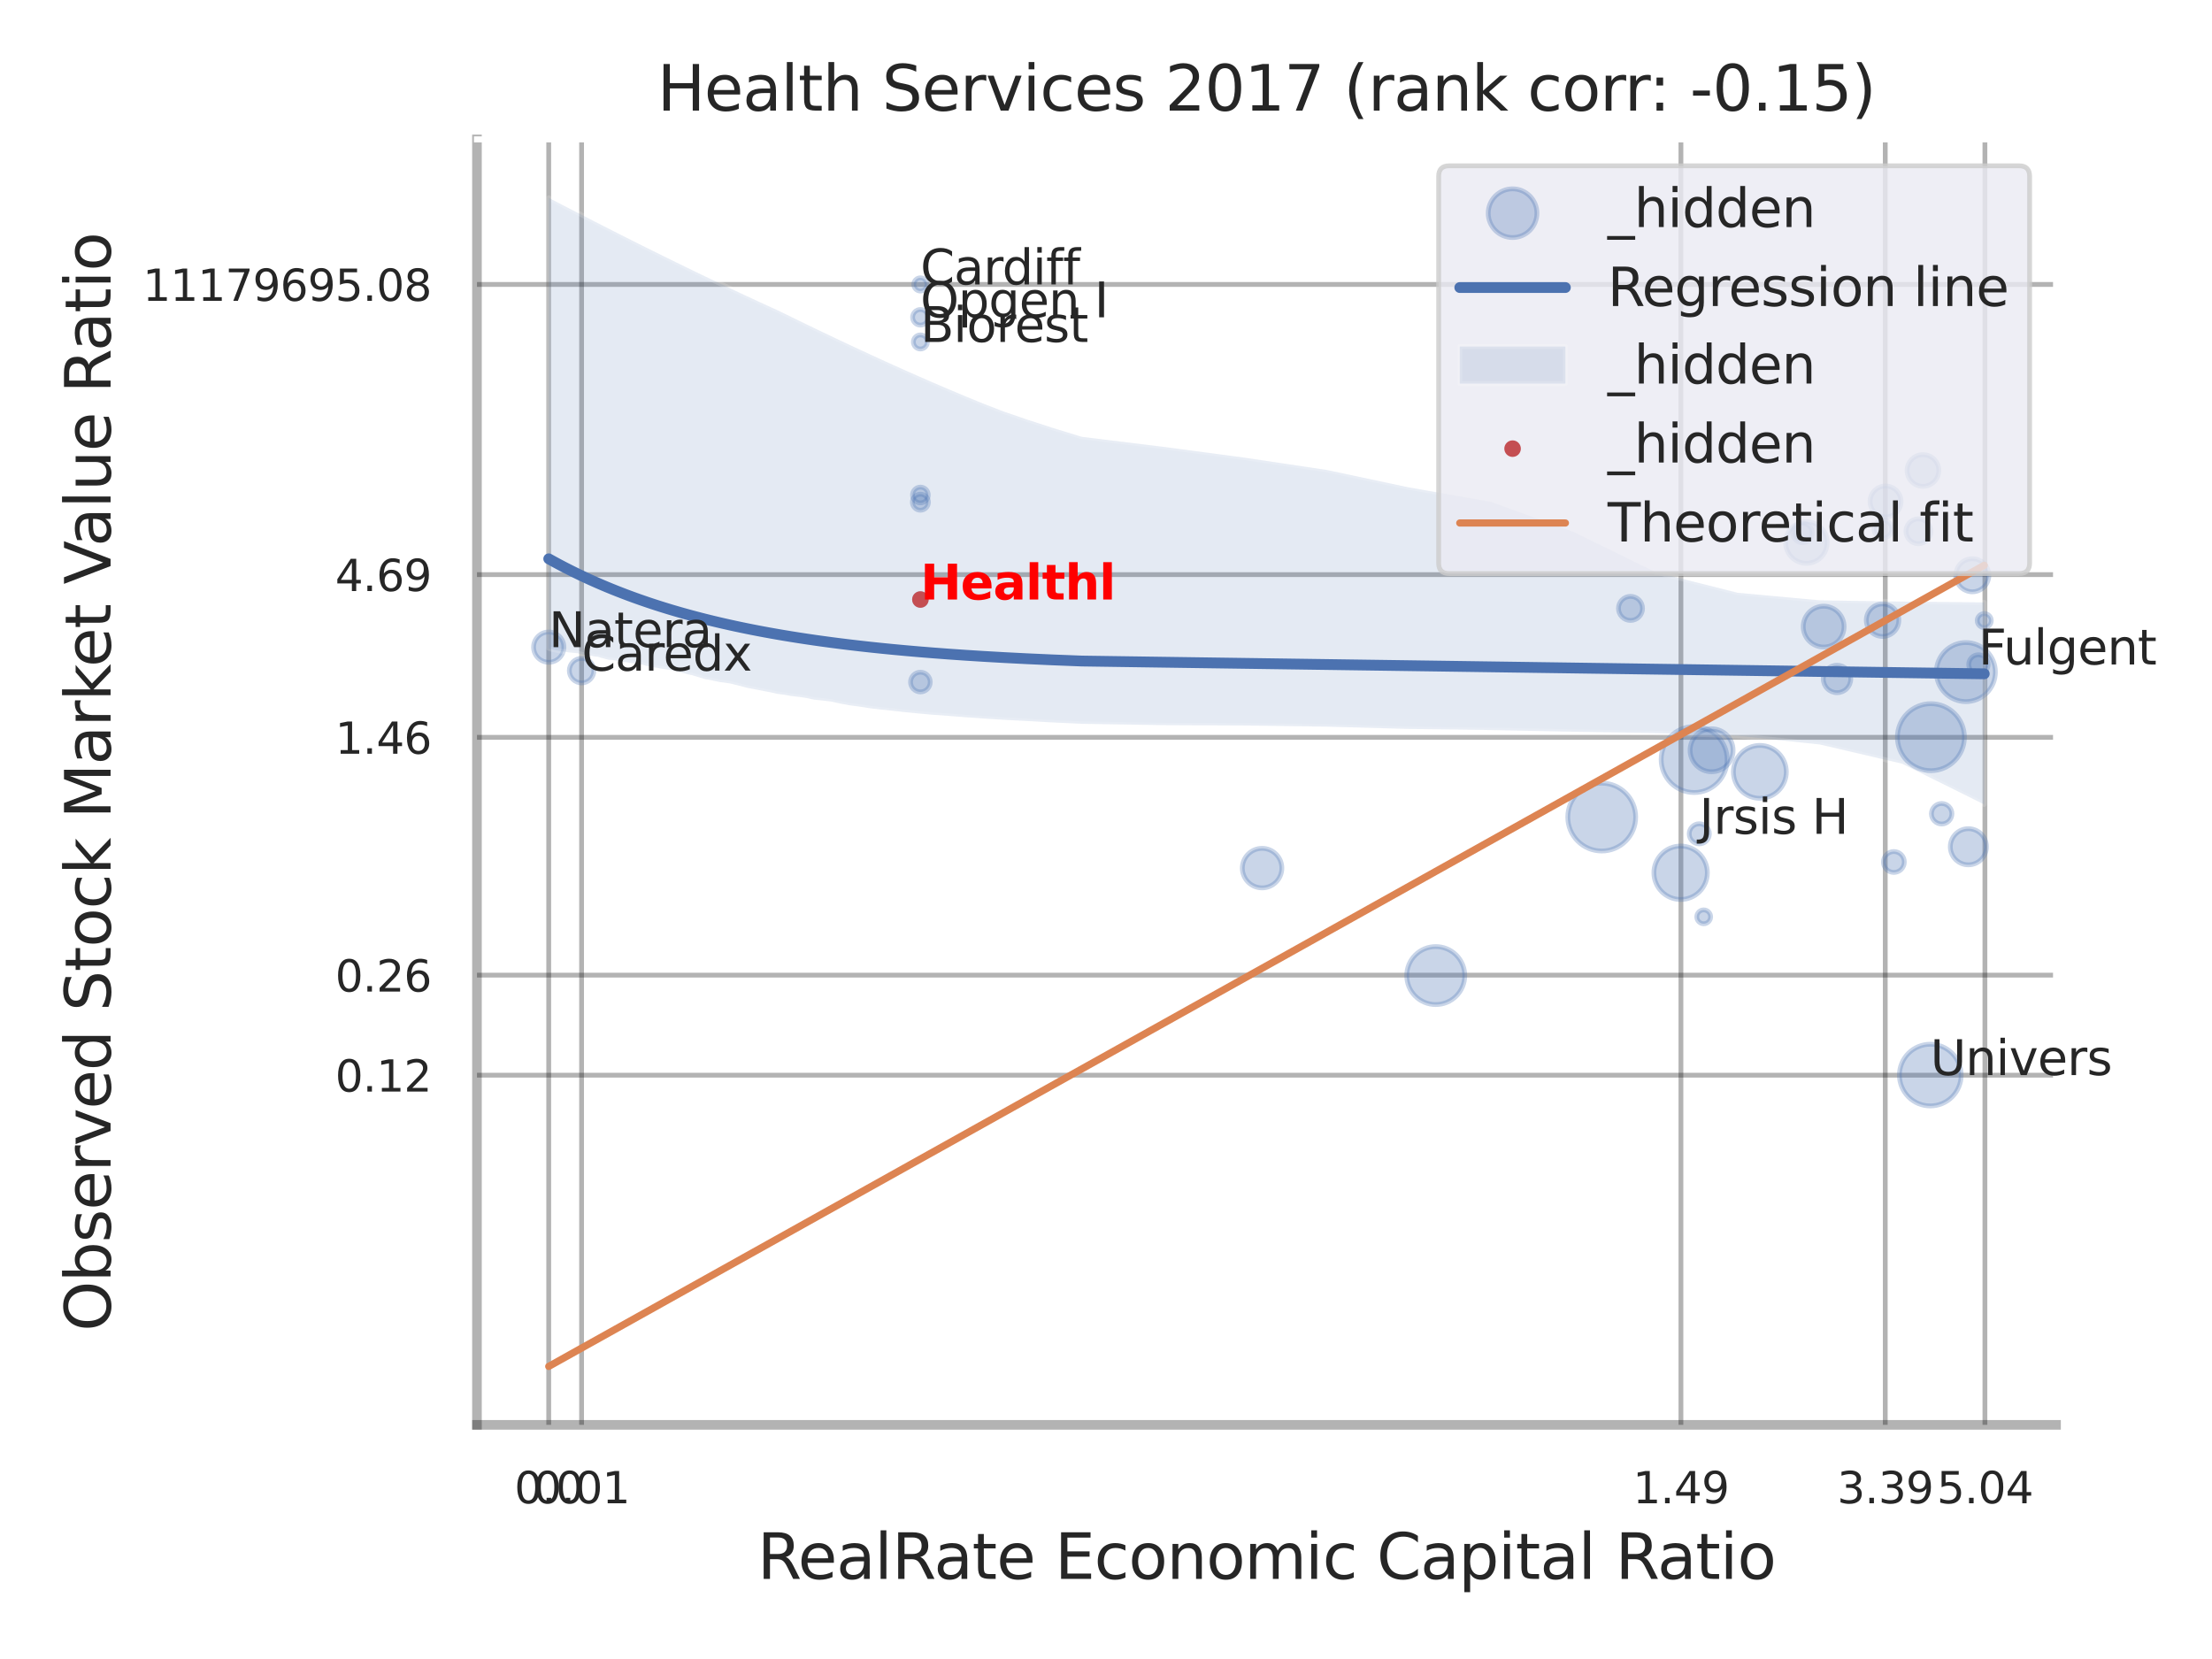 <?xml version="1.0" encoding="utf-8" standalone="no"?>
<!DOCTYPE svg PUBLIC "-//W3C//DTD SVG 1.1//EN"
  "http://www.w3.org/Graphics/SVG/1.1/DTD/svg11.dtd">
<svg xmlns:xlink="http://www.w3.org/1999/xlink" width="460.8pt" height="345.6pt" viewBox="0 0 460.8 345.6" xmlns="http://www.w3.org/2000/svg" version="1.1">
 <defs>
  <style type="text/css">*{stroke-linejoin: round; stroke-linecap: butt}</style>
 </defs>
 <g id="figure_1">
  <g id="patch_1">
   <path d="M 0 345.6 
L 460.8 345.6 
L 460.8 0 
L 0 0 
z
" style="fill: #ffffff"/>
  </g>
  <g id="axes_1">
   <g id="patch_2">
    <path d="M 99.36 296.82 
L 428.308 296.82 
L 428.308 29.04 
L 99.36 29.04 
z
" style="fill: #ffffff"/>
   </g>
   <g id="matplotlib.axis_1">
    <g id="xtick_1">
     <g id="line2d_1">
      <path d="M 114.307 296.82 
L 114.307 29.04 
" clip-path="url(#pa39ec91191)" style="fill: none; stroke: #000000; stroke-opacity: 0.3; stroke-linecap: round"/>
     </g>
     <g id="text_1">
      <!-- 0.0 -->
      <g style="fill: #262626" transform="translate(107.151 313.159) scale(0.09 -0.09)">
       <defs>
        <path id="DejaVuSans-30" d="M 2034 4250 
Q 1547 4250 1301 3770 
Q 1056 3291 1056 2328 
Q 1056 1369 1301 889 
Q 1547 409 2034 409 
Q 2525 409 2770 889 
Q 3016 1369 3016 2328 
Q 3016 3291 2770 3770 
Q 2525 4250 2034 4250 
z
M 2034 4750 
Q 2819 4750 3233 4129 
Q 3647 3509 3647 2328 
Q 3647 1150 3233 529 
Q 2819 -91 2034 -91 
Q 1250 -91 836 529 
Q 422 1150 422 2328 
Q 422 3509 836 4129 
Q 1250 4750 2034 4750 
z
" transform="scale(0.016)"/>
        <path id="DejaVuSans-2e" d="M 684 794 
L 1344 794 
L 1344 0 
L 684 0 
L 684 794 
z
" transform="scale(0.016)"/>
       </defs>
       <use xlink:href="#DejaVuSans-30"/>
       <use xlink:href="#DejaVuSans-2e" transform="translate(63.623 0)"/>
       <use xlink:href="#DejaVuSans-30" transform="translate(95.41 0)"/>
      </g>
     </g>
    </g>
    <g id="xtick_2">
     <g id="line2d_2">
      <path d="M 121.155 296.82 
L 121.155 29.04 
" clip-path="url(#pa39ec91191)" style="fill: none; stroke: #000000; stroke-opacity: 0.3; stroke-linecap: round"/>
     </g>
     <g id="text_2">
      <!-- 0.01 -->
      <g style="fill: #262626" transform="translate(111.136 313.159) scale(0.09 -0.09)">
       <defs>
        <path id="DejaVuSans-31" d="M 794 531 
L 1825 531 
L 1825 4091 
L 703 3866 
L 703 4441 
L 1819 4666 
L 2450 4666 
L 2450 531 
L 3481 531 
L 3481 0 
L 794 0 
L 794 531 
z
" transform="scale(0.016)"/>
       </defs>
       <use xlink:href="#DejaVuSans-30"/>
       <use xlink:href="#DejaVuSans-2e" transform="translate(63.623 0)"/>
       <use xlink:href="#DejaVuSans-30" transform="translate(95.41 0)"/>
       <use xlink:href="#DejaVuSans-31" transform="translate(159.033 0)"/>
      </g>
     </g>
    </g>
    <g id="xtick_3">
     <g id="line2d_3">
      <path d="M 350.166 296.82 
L 350.166 29.04 
" clip-path="url(#pa39ec91191)" style="fill: none; stroke: #000000; stroke-opacity: 0.3; stroke-linecap: round"/>
     </g>
     <g id="text_3">
      <!-- 1.49 -->
      <g style="fill: #262626" transform="translate(340.146 313.159) scale(0.09 -0.09)">
       <defs>
        <path id="DejaVuSans-34" d="M 2419 4116 
L 825 1625 
L 2419 1625 
L 2419 4116 
z
M 2253 4666 
L 3047 4666 
L 3047 1625 
L 3713 1625 
L 3713 1100 
L 3047 1100 
L 3047 0 
L 2419 0 
L 2419 1100 
L 313 1100 
L 313 1709 
L 2253 4666 
z
" transform="scale(0.016)"/>
        <path id="DejaVuSans-39" d="M 703 97 
L 703 672 
Q 941 559 1184 500 
Q 1428 441 1663 441 
Q 2288 441 2617 861 
Q 2947 1281 2994 2138 
Q 2813 1869 2534 1725 
Q 2256 1581 1919 1581 
Q 1219 1581 811 2004 
Q 403 2428 403 3163 
Q 403 3881 828 4315 
Q 1253 4750 1959 4750 
Q 2769 4750 3195 4129 
Q 3622 3509 3622 2328 
Q 3622 1225 3098 567 
Q 2575 -91 1691 -91 
Q 1453 -91 1209 -44 
Q 966 3 703 97 
z
M 1959 2075 
Q 2384 2075 2632 2365 
Q 2881 2656 2881 3163 
Q 2881 3666 2632 3958 
Q 2384 4250 1959 4250 
Q 1534 4250 1286 3958 
Q 1038 3666 1038 3163 
Q 1038 2656 1286 2365 
Q 1534 2075 1959 2075 
z
" transform="scale(0.016)"/>
       </defs>
       <use xlink:href="#DejaVuSans-31"/>
       <use xlink:href="#DejaVuSans-2e" transform="translate(63.623 0)"/>
       <use xlink:href="#DejaVuSans-34" transform="translate(95.41 0)"/>
       <use xlink:href="#DejaVuSans-39" transform="translate(159.033 0)"/>
      </g>
     </g>
    </g>
    <g id="xtick_4">
     <g id="line2d_4">
      <path d="M 392.732 296.82 
L 392.732 29.04 
" clip-path="url(#pa39ec91191)" style="fill: none; stroke: #000000; stroke-opacity: 0.3; stroke-linecap: round"/>
     </g>
     <g id="text_4">
      <!-- 3.39 -->
      <g style="fill: #262626" transform="translate(382.713 313.159) scale(0.09 -0.09)">
       <defs>
        <path id="DejaVuSans-33" d="M 2597 2516 
Q 3050 2419 3304 2112 
Q 3559 1806 3559 1356 
Q 3559 666 3084 287 
Q 2609 -91 1734 -91 
Q 1441 -91 1130 -33 
Q 819 25 488 141 
L 488 750 
Q 750 597 1062 519 
Q 1375 441 1716 441 
Q 2309 441 2620 675 
Q 2931 909 2931 1356 
Q 2931 1769 2642 2001 
Q 2353 2234 1838 2234 
L 1294 2234 
L 1294 2753 
L 1863 2753 
Q 2328 2753 2575 2939 
Q 2822 3125 2822 3475 
Q 2822 3834 2567 4026 
Q 2313 4219 1838 4219 
Q 1578 4219 1281 4162 
Q 984 4106 628 3988 
L 628 4550 
Q 988 4650 1302 4700 
Q 1616 4750 1894 4750 
Q 2613 4750 3031 4423 
Q 3450 4097 3450 3541 
Q 3450 3153 3228 2886 
Q 3006 2619 2597 2516 
z
" transform="scale(0.016)"/>
       </defs>
       <use xlink:href="#DejaVuSans-33"/>
       <use xlink:href="#DejaVuSans-2e" transform="translate(63.623 0)"/>
       <use xlink:href="#DejaVuSans-33" transform="translate(95.41 0)"/>
       <use xlink:href="#DejaVuSans-39" transform="translate(159.033 0)"/>
      </g>
     </g>
    </g>
    <g id="xtick_5">
     <g id="line2d_5">
      <path d="M 413.496 296.82 
L 413.496 29.04 
" clip-path="url(#pa39ec91191)" style="fill: none; stroke: #000000; stroke-opacity: 0.3; stroke-linecap: round"/>
     </g>
     <g id="text_5">
      <!-- 5.04 -->
      <g style="fill: #262626" transform="translate(403.477 313.159) scale(0.09 -0.09)">
       <defs>
        <path id="DejaVuSans-35" d="M 691 4666 
L 3169 4666 
L 3169 4134 
L 1269 4134 
L 1269 2991 
Q 1406 3038 1543 3061 
Q 1681 3084 1819 3084 
Q 2600 3084 3056 2656 
Q 3513 2228 3513 1497 
Q 3513 744 3044 326 
Q 2575 -91 1722 -91 
Q 1428 -91 1123 -41 
Q 819 9 494 109 
L 494 744 
Q 775 591 1075 516 
Q 1375 441 1709 441 
Q 2250 441 2565 725 
Q 2881 1009 2881 1497 
Q 2881 1984 2565 2268 
Q 2250 2553 1709 2553 
Q 1456 2553 1204 2497 
Q 953 2441 691 2322 
L 691 4666 
z
" transform="scale(0.016)"/>
       </defs>
       <use xlink:href="#DejaVuSans-35"/>
       <use xlink:href="#DejaVuSans-2e" transform="translate(63.623 0)"/>
       <use xlink:href="#DejaVuSans-30" transform="translate(95.41 0)"/>
       <use xlink:href="#DejaVuSans-34" transform="translate(159.033 0)"/>
      </g>
     </g>
    </g>
    <g id="xtick_6"/>
    <g id="xtick_7"/>
    <g id="xtick_8"/>
    <g id="text_6">
     <!-- RealRate Economic Capital Ratio -->
     <g style="fill: #262626" transform="translate(157.78 328.908) scale(0.13 -0.13)">
      <defs>
       <path id="DejaVuSans-52" d="M 2841 2188 
Q 3044 2119 3236 1894 
Q 3428 1669 3622 1275 
L 4263 0 
L 3584 0 
L 2988 1197 
Q 2756 1666 2539 1819 
Q 2322 1972 1947 1972 
L 1259 1972 
L 1259 0 
L 628 0 
L 628 4666 
L 2053 4666 
Q 2853 4666 3247 4331 
Q 3641 3997 3641 3322 
Q 3641 2881 3436 2590 
Q 3231 2300 2841 2188 
z
M 1259 4147 
L 1259 2491 
L 2053 2491 
Q 2509 2491 2742 2702 
Q 2975 2913 2975 3322 
Q 2975 3731 2742 3939 
Q 2509 4147 2053 4147 
L 1259 4147 
z
" transform="scale(0.016)"/>
       <path id="DejaVuSans-65" d="M 3597 1894 
L 3597 1613 
L 953 1613 
Q 991 1019 1311 708 
Q 1631 397 2203 397 
Q 2534 397 2845 478 
Q 3156 559 3463 722 
L 3463 178 
Q 3153 47 2828 -22 
Q 2503 -91 2169 -91 
Q 1331 -91 842 396 
Q 353 884 353 1716 
Q 353 2575 817 3079 
Q 1281 3584 2069 3584 
Q 2775 3584 3186 3129 
Q 3597 2675 3597 1894 
z
M 3022 2063 
Q 3016 2534 2758 2815 
Q 2500 3097 2075 3097 
Q 1594 3097 1305 2825 
Q 1016 2553 972 2059 
L 3022 2063 
z
" transform="scale(0.016)"/>
       <path id="DejaVuSans-61" d="M 2194 1759 
Q 1497 1759 1228 1600 
Q 959 1441 959 1056 
Q 959 750 1161 570 
Q 1363 391 1709 391 
Q 2188 391 2477 730 
Q 2766 1069 2766 1631 
L 2766 1759 
L 2194 1759 
z
M 3341 1997 
L 3341 0 
L 2766 0 
L 2766 531 
Q 2569 213 2275 61 
Q 1981 -91 1556 -91 
Q 1019 -91 701 211 
Q 384 513 384 1019 
Q 384 1609 779 1909 
Q 1175 2209 1959 2209 
L 2766 2209 
L 2766 2266 
Q 2766 2663 2505 2880 
Q 2244 3097 1772 3097 
Q 1472 3097 1187 3025 
Q 903 2953 641 2809 
L 641 3341 
Q 956 3463 1253 3523 
Q 1550 3584 1831 3584 
Q 2591 3584 2966 3190 
Q 3341 2797 3341 1997 
z
" transform="scale(0.016)"/>
       <path id="DejaVuSans-6c" d="M 603 4863 
L 1178 4863 
L 1178 0 
L 603 0 
L 603 4863 
z
" transform="scale(0.016)"/>
       <path id="DejaVuSans-74" d="M 1172 4494 
L 1172 3500 
L 2356 3500 
L 2356 3053 
L 1172 3053 
L 1172 1153 
Q 1172 725 1289 603 
Q 1406 481 1766 481 
L 2356 481 
L 2356 0 
L 1766 0 
Q 1100 0 847 248 
Q 594 497 594 1153 
L 594 3053 
L 172 3053 
L 172 3500 
L 594 3500 
L 594 4494 
L 1172 4494 
z
" transform="scale(0.016)"/>
       <path id="DejaVuSans-20" transform="scale(0.016)"/>
       <path id="DejaVuSans-45" d="M 628 4666 
L 3578 4666 
L 3578 4134 
L 1259 4134 
L 1259 2753 
L 3481 2753 
L 3481 2222 
L 1259 2222 
L 1259 531 
L 3634 531 
L 3634 0 
L 628 0 
L 628 4666 
z
" transform="scale(0.016)"/>
       <path id="DejaVuSans-63" d="M 3122 3366 
L 3122 2828 
Q 2878 2963 2633 3030 
Q 2388 3097 2138 3097 
Q 1578 3097 1268 2742 
Q 959 2388 959 1747 
Q 959 1106 1268 751 
Q 1578 397 2138 397 
Q 2388 397 2633 464 
Q 2878 531 3122 666 
L 3122 134 
Q 2881 22 2623 -34 
Q 2366 -91 2075 -91 
Q 1284 -91 818 406 
Q 353 903 353 1747 
Q 353 2603 823 3093 
Q 1294 3584 2113 3584 
Q 2378 3584 2631 3529 
Q 2884 3475 3122 3366 
z
" transform="scale(0.016)"/>
       <path id="DejaVuSans-6f" d="M 1959 3097 
Q 1497 3097 1228 2736 
Q 959 2375 959 1747 
Q 959 1119 1226 758 
Q 1494 397 1959 397 
Q 2419 397 2687 759 
Q 2956 1122 2956 1747 
Q 2956 2369 2687 2733 
Q 2419 3097 1959 3097 
z
M 1959 3584 
Q 2709 3584 3137 3096 
Q 3566 2609 3566 1747 
Q 3566 888 3137 398 
Q 2709 -91 1959 -91 
Q 1206 -91 779 398 
Q 353 888 353 1747 
Q 353 2609 779 3096 
Q 1206 3584 1959 3584 
z
" transform="scale(0.016)"/>
       <path id="DejaVuSans-6e" d="M 3513 2113 
L 3513 0 
L 2938 0 
L 2938 2094 
Q 2938 2591 2744 2837 
Q 2550 3084 2163 3084 
Q 1697 3084 1428 2787 
Q 1159 2491 1159 1978 
L 1159 0 
L 581 0 
L 581 3500 
L 1159 3500 
L 1159 2956 
Q 1366 3272 1645 3428 
Q 1925 3584 2291 3584 
Q 2894 3584 3203 3211 
Q 3513 2838 3513 2113 
z
" transform="scale(0.016)"/>
       <path id="DejaVuSans-6d" d="M 3328 2828 
Q 3544 3216 3844 3400 
Q 4144 3584 4550 3584 
Q 5097 3584 5394 3201 
Q 5691 2819 5691 2113 
L 5691 0 
L 5113 0 
L 5113 2094 
Q 5113 2597 4934 2840 
Q 4756 3084 4391 3084 
Q 3944 3084 3684 2787 
Q 3425 2491 3425 1978 
L 3425 0 
L 2847 0 
L 2847 2094 
Q 2847 2600 2669 2842 
Q 2491 3084 2119 3084 
Q 1678 3084 1418 2786 
Q 1159 2488 1159 1978 
L 1159 0 
L 581 0 
L 581 3500 
L 1159 3500 
L 1159 2956 
Q 1356 3278 1631 3431 
Q 1906 3584 2284 3584 
Q 2666 3584 2933 3390 
Q 3200 3197 3328 2828 
z
" transform="scale(0.016)"/>
       <path id="DejaVuSans-69" d="M 603 3500 
L 1178 3500 
L 1178 0 
L 603 0 
L 603 3500 
z
M 603 4863 
L 1178 4863 
L 1178 4134 
L 603 4134 
L 603 4863 
z
" transform="scale(0.016)"/>
       <path id="DejaVuSans-43" d="M 4122 4306 
L 4122 3641 
Q 3803 3938 3442 4084 
Q 3081 4231 2675 4231 
Q 1875 4231 1450 3742 
Q 1025 3253 1025 2328 
Q 1025 1406 1450 917 
Q 1875 428 2675 428 
Q 3081 428 3442 575 
Q 3803 722 4122 1019 
L 4122 359 
Q 3791 134 3420 21 
Q 3050 -91 2638 -91 
Q 1578 -91 968 557 
Q 359 1206 359 2328 
Q 359 3453 968 4101 
Q 1578 4750 2638 4750 
Q 3056 4750 3426 4639 
Q 3797 4528 4122 4306 
z
" transform="scale(0.016)"/>
       <path id="DejaVuSans-70" d="M 1159 525 
L 1159 -1331 
L 581 -1331 
L 581 3500 
L 1159 3500 
L 1159 2969 
Q 1341 3281 1617 3432 
Q 1894 3584 2278 3584 
Q 2916 3584 3314 3078 
Q 3713 2572 3713 1747 
Q 3713 922 3314 415 
Q 2916 -91 2278 -91 
Q 1894 -91 1617 61 
Q 1341 213 1159 525 
z
M 3116 1747 
Q 3116 2381 2855 2742 
Q 2594 3103 2138 3103 
Q 1681 3103 1420 2742 
Q 1159 2381 1159 1747 
Q 1159 1113 1420 752 
Q 1681 391 2138 391 
Q 2594 391 2855 752 
Q 3116 1113 3116 1747 
z
" transform="scale(0.016)"/>
      </defs>
      <use xlink:href="#DejaVuSans-52"/>
      <use xlink:href="#DejaVuSans-65" transform="translate(64.982 0)"/>
      <use xlink:href="#DejaVuSans-61" transform="translate(126.506 0)"/>
      <use xlink:href="#DejaVuSans-6c" transform="translate(187.785 0)"/>
      <use xlink:href="#DejaVuSans-52" transform="translate(215.568 0)"/>
      <use xlink:href="#DejaVuSans-61" transform="translate(282.801 0)"/>
      <use xlink:href="#DejaVuSans-74" transform="translate(344.08 0)"/>
      <use xlink:href="#DejaVuSans-65" transform="translate(383.289 0)"/>
      <use xlink:href="#DejaVuSans-20" transform="translate(444.812 0)"/>
      <use xlink:href="#DejaVuSans-45" transform="translate(476.6 0)"/>
      <use xlink:href="#DejaVuSans-63" transform="translate(539.783 0)"/>
      <use xlink:href="#DejaVuSans-6f" transform="translate(594.764 0)"/>
      <use xlink:href="#DejaVuSans-6e" transform="translate(655.945 0)"/>
      <use xlink:href="#DejaVuSans-6f" transform="translate(719.324 0)"/>
      <use xlink:href="#DejaVuSans-6d" transform="translate(780.506 0)"/>
      <use xlink:href="#DejaVuSans-69" transform="translate(877.918 0)"/>
      <use xlink:href="#DejaVuSans-63" transform="translate(905.701 0)"/>
      <use xlink:href="#DejaVuSans-20" transform="translate(960.682 0)"/>
      <use xlink:href="#DejaVuSans-43" transform="translate(992.469 0)"/>
      <use xlink:href="#DejaVuSans-61" transform="translate(1062.293 0)"/>
      <use xlink:href="#DejaVuSans-70" transform="translate(1123.572 0)"/>
      <use xlink:href="#DejaVuSans-69" transform="translate(1187.049 0)"/>
      <use xlink:href="#DejaVuSans-74" transform="translate(1214.832 0)"/>
      <use xlink:href="#DejaVuSans-61" transform="translate(1254.041 0)"/>
      <use xlink:href="#DejaVuSans-6c" transform="translate(1315.32 0)"/>
      <use xlink:href="#DejaVuSans-20" transform="translate(1343.104 0)"/>
      <use xlink:href="#DejaVuSans-52" transform="translate(1374.891 0)"/>
      <use xlink:href="#DejaVuSans-61" transform="translate(1442.123 0)"/>
      <use xlink:href="#DejaVuSans-74" transform="translate(1503.402 0)"/>
      <use xlink:href="#DejaVuSans-69" transform="translate(1542.611 0)"/>
      <use xlink:href="#DejaVuSans-6f" transform="translate(1570.395 0)"/>
     </g>
    </g>
   </g>
   <g id="matplotlib.axis_2">
    <g id="ytick_1">
     <g id="line2d_6">
      <path d="M 99.36 223.976 
L 428.308 223.976 
" clip-path="url(#pa39ec91191)" style="fill: none; stroke: #000000; stroke-opacity: 0.3; stroke-linecap: round"/>
     </g>
     <g id="text_7">
      <!-- 0.12 -->
      <g style="fill: #262626" transform="translate(69.821 227.395) scale(0.09 -0.09)">
       <defs>
        <path id="DejaVuSans-32" d="M 1228 531 
L 3431 531 
L 3431 0 
L 469 0 
L 469 531 
Q 828 903 1448 1529 
Q 2069 2156 2228 2338 
Q 2531 2678 2651 2914 
Q 2772 3150 2772 3378 
Q 2772 3750 2511 3984 
Q 2250 4219 1831 4219 
Q 1534 4219 1204 4116 
Q 875 4013 500 3803 
L 500 4441 
Q 881 4594 1212 4672 
Q 1544 4750 1819 4750 
Q 2544 4750 2975 4387 
Q 3406 4025 3406 3419 
Q 3406 3131 3298 2873 
Q 3191 2616 2906 2266 
Q 2828 2175 2409 1742 
Q 1991 1309 1228 531 
z
" transform="scale(0.016)"/>
       </defs>
       <use xlink:href="#DejaVuSans-30"/>
       <use xlink:href="#DejaVuSans-2e" transform="translate(63.623 0)"/>
       <use xlink:href="#DejaVuSans-31" transform="translate(95.41 0)"/>
       <use xlink:href="#DejaVuSans-32" transform="translate(159.033 0)"/>
      </g>
     </g>
    </g>
    <g id="ytick_2">
     <g id="line2d_7">
      <path d="M 99.36 203.14 
L 428.308 203.14 
" clip-path="url(#pa39ec91191)" style="fill: none; stroke: #000000; stroke-opacity: 0.3; stroke-linecap: round"/>
     </g>
     <g id="text_8">
      <!-- 0.26 -->
      <g style="fill: #262626" transform="translate(69.821 206.559) scale(0.09 -0.09)">
       <defs>
        <path id="DejaVuSans-36" d="M 2113 2584 
Q 1688 2584 1439 2293 
Q 1191 2003 1191 1497 
Q 1191 994 1439 701 
Q 1688 409 2113 409 
Q 2538 409 2786 701 
Q 3034 994 3034 1497 
Q 3034 2003 2786 2293 
Q 2538 2584 2113 2584 
z
M 3366 4563 
L 3366 3988 
Q 3128 4100 2886 4159 
Q 2644 4219 2406 4219 
Q 1781 4219 1451 3797 
Q 1122 3375 1075 2522 
Q 1259 2794 1537 2939 
Q 1816 3084 2150 3084 
Q 2853 3084 3261 2657 
Q 3669 2231 3669 1497 
Q 3669 778 3244 343 
Q 2819 -91 2113 -91 
Q 1303 -91 875 529 
Q 447 1150 447 2328 
Q 447 3434 972 4092 
Q 1497 4750 2381 4750 
Q 2619 4750 2861 4703 
Q 3103 4656 3366 4563 
z
" transform="scale(0.016)"/>
       </defs>
       <use xlink:href="#DejaVuSans-30"/>
       <use xlink:href="#DejaVuSans-2e" transform="translate(63.623 0)"/>
       <use xlink:href="#DejaVuSans-32" transform="translate(95.41 0)"/>
       <use xlink:href="#DejaVuSans-36" transform="translate(159.033 0)"/>
      </g>
     </g>
    </g>
    <g id="ytick_3">
     <g id="line2d_8">
      <path d="M 99.36 153.601 
L 428.308 153.601 
" clip-path="url(#pa39ec91191)" style="fill: none; stroke: #000000; stroke-opacity: 0.3; stroke-linecap: round"/>
     </g>
     <g id="text_9">
      <!-- 1.46 -->
      <g style="fill: #262626" transform="translate(69.821 157.02) scale(0.09 -0.09)">
       <use xlink:href="#DejaVuSans-31"/>
       <use xlink:href="#DejaVuSans-2e" transform="translate(63.623 0)"/>
       <use xlink:href="#DejaVuSans-34" transform="translate(95.41 0)"/>
       <use xlink:href="#DejaVuSans-36" transform="translate(159.033 0)"/>
      </g>
     </g>
    </g>
    <g id="ytick_4">
     <g id="line2d_9">
      <path d="M 99.36 119.705 
L 428.308 119.705 
" clip-path="url(#pa39ec91191)" style="fill: none; stroke: #000000; stroke-opacity: 0.3; stroke-linecap: round"/>
     </g>
     <g id="text_10">
      <!-- 4.69 -->
      <g style="fill: #262626" transform="translate(69.821 123.125) scale(0.09 -0.09)">
       <use xlink:href="#DejaVuSans-34"/>
       <use xlink:href="#DejaVuSans-2e" transform="translate(63.623 0)"/>
       <use xlink:href="#DejaVuSans-36" transform="translate(95.41 0)"/>
       <use xlink:href="#DejaVuSans-39" transform="translate(159.033 0)"/>
      </g>
     </g>
    </g>
    <g id="ytick_5">
     <g id="line2d_10">
      <path d="M 99.36 59.252 
L 428.308 59.252 
" clip-path="url(#pa39ec91191)" style="fill: none; stroke: #000000; stroke-opacity: 0.3; stroke-linecap: round"/>
     </g>
     <g id="text_11">
      <!-- 11179695.08 -->
      <g style="fill: #262626" transform="translate(29.737 62.672) scale(0.09 -0.09)">
       <defs>
        <path id="DejaVuSans-37" d="M 525 4666 
L 3525 4666 
L 3525 4397 
L 1831 0 
L 1172 0 
L 2766 4134 
L 525 4134 
L 525 4666 
z
" transform="scale(0.016)"/>
        <path id="DejaVuSans-38" d="M 2034 2216 
Q 1584 2216 1326 1975 
Q 1069 1734 1069 1313 
Q 1069 891 1326 650 
Q 1584 409 2034 409 
Q 2484 409 2743 651 
Q 3003 894 3003 1313 
Q 3003 1734 2745 1975 
Q 2488 2216 2034 2216 
z
M 1403 2484 
Q 997 2584 770 2862 
Q 544 3141 544 3541 
Q 544 4100 942 4425 
Q 1341 4750 2034 4750 
Q 2731 4750 3128 4425 
Q 3525 4100 3525 3541 
Q 3525 3141 3298 2862 
Q 3072 2584 2669 2484 
Q 3125 2378 3379 2068 
Q 3634 1759 3634 1313 
Q 3634 634 3220 271 
Q 2806 -91 2034 -91 
Q 1263 -91 848 271 
Q 434 634 434 1313 
Q 434 1759 690 2068 
Q 947 2378 1403 2484 
z
M 1172 3481 
Q 1172 3119 1398 2916 
Q 1625 2713 2034 2713 
Q 2441 2713 2670 2916 
Q 2900 3119 2900 3481 
Q 2900 3844 2670 4047 
Q 2441 4250 2034 4250 
Q 1625 4250 1398 4047 
Q 1172 3844 1172 3481 
z
" transform="scale(0.016)"/>
       </defs>
       <use xlink:href="#DejaVuSans-31"/>
       <use xlink:href="#DejaVuSans-31" transform="translate(63.623 0)"/>
       <use xlink:href="#DejaVuSans-31" transform="translate(127.246 0)"/>
       <use xlink:href="#DejaVuSans-37" transform="translate(190.869 0)"/>
       <use xlink:href="#DejaVuSans-39" transform="translate(254.492 0)"/>
       <use xlink:href="#DejaVuSans-36" transform="translate(318.115 0)"/>
       <use xlink:href="#DejaVuSans-39" transform="translate(381.738 0)"/>
       <use xlink:href="#DejaVuSans-35" transform="translate(445.361 0)"/>
       <use xlink:href="#DejaVuSans-2e" transform="translate(508.984 0)"/>
       <use xlink:href="#DejaVuSans-30" transform="translate(540.771 0)"/>
       <use xlink:href="#DejaVuSans-38" transform="translate(604.395 0)"/>
      </g>
     </g>
    </g>
    <g id="ytick_6"/>
    <g id="ytick_7"/>
    <g id="ytick_8"/>
    <g id="ytick_9"/>
    <g id="ytick_10"/>
    <g id="text_12">
     <!-- Observed Stock Market Value Ratio -->
     <g style="fill: #262626" transform="translate(23.034 277.332) rotate(-90) scale(0.13 -0.13)">
      <defs>
       <path id="DejaVuSans-4f" d="M 2522 4238 
Q 1834 4238 1429 3725 
Q 1025 3213 1025 2328 
Q 1025 1447 1429 934 
Q 1834 422 2522 422 
Q 3209 422 3611 934 
Q 4013 1447 4013 2328 
Q 4013 3213 3611 3725 
Q 3209 4238 2522 4238 
z
M 2522 4750 
Q 3503 4750 4090 4092 
Q 4678 3434 4678 2328 
Q 4678 1225 4090 567 
Q 3503 -91 2522 -91 
Q 1538 -91 948 565 
Q 359 1222 359 2328 
Q 359 3434 948 4092 
Q 1538 4750 2522 4750 
z
" transform="scale(0.016)"/>
       <path id="DejaVuSans-62" d="M 3116 1747 
Q 3116 2381 2855 2742 
Q 2594 3103 2138 3103 
Q 1681 3103 1420 2742 
Q 1159 2381 1159 1747 
Q 1159 1113 1420 752 
Q 1681 391 2138 391 
Q 2594 391 2855 752 
Q 3116 1113 3116 1747 
z
M 1159 2969 
Q 1341 3281 1617 3432 
Q 1894 3584 2278 3584 
Q 2916 3584 3314 3078 
Q 3713 2572 3713 1747 
Q 3713 922 3314 415 
Q 2916 -91 2278 -91 
Q 1894 -91 1617 61 
Q 1341 213 1159 525 
L 1159 0 
L 581 0 
L 581 4863 
L 1159 4863 
L 1159 2969 
z
" transform="scale(0.016)"/>
       <path id="DejaVuSans-73" d="M 2834 3397 
L 2834 2853 
Q 2591 2978 2328 3040 
Q 2066 3103 1784 3103 
Q 1356 3103 1142 2972 
Q 928 2841 928 2578 
Q 928 2378 1081 2264 
Q 1234 2150 1697 2047 
L 1894 2003 
Q 2506 1872 2764 1633 
Q 3022 1394 3022 966 
Q 3022 478 2636 193 
Q 2250 -91 1575 -91 
Q 1294 -91 989 -36 
Q 684 19 347 128 
L 347 722 
Q 666 556 975 473 
Q 1284 391 1588 391 
Q 1994 391 2212 530 
Q 2431 669 2431 922 
Q 2431 1156 2273 1281 
Q 2116 1406 1581 1522 
L 1381 1569 
Q 847 1681 609 1914 
Q 372 2147 372 2553 
Q 372 3047 722 3315 
Q 1072 3584 1716 3584 
Q 2034 3584 2315 3537 
Q 2597 3491 2834 3397 
z
" transform="scale(0.016)"/>
       <path id="DejaVuSans-72" d="M 2631 2963 
Q 2534 3019 2420 3045 
Q 2306 3072 2169 3072 
Q 1681 3072 1420 2755 
Q 1159 2438 1159 1844 
L 1159 0 
L 581 0 
L 581 3500 
L 1159 3500 
L 1159 2956 
Q 1341 3275 1631 3429 
Q 1922 3584 2338 3584 
Q 2397 3584 2469 3576 
Q 2541 3569 2628 3553 
L 2631 2963 
z
" transform="scale(0.016)"/>
       <path id="DejaVuSans-76" d="M 191 3500 
L 800 3500 
L 1894 563 
L 2988 3500 
L 3597 3500 
L 2284 0 
L 1503 0 
L 191 3500 
z
" transform="scale(0.016)"/>
       <path id="DejaVuSans-64" d="M 2906 2969 
L 2906 4863 
L 3481 4863 
L 3481 0 
L 2906 0 
L 2906 525 
Q 2725 213 2448 61 
Q 2172 -91 1784 -91 
Q 1150 -91 751 415 
Q 353 922 353 1747 
Q 353 2572 751 3078 
Q 1150 3584 1784 3584 
Q 2172 3584 2448 3432 
Q 2725 3281 2906 2969 
z
M 947 1747 
Q 947 1113 1208 752 
Q 1469 391 1925 391 
Q 2381 391 2643 752 
Q 2906 1113 2906 1747 
Q 2906 2381 2643 2742 
Q 2381 3103 1925 3103 
Q 1469 3103 1208 2742 
Q 947 2381 947 1747 
z
" transform="scale(0.016)"/>
       <path id="DejaVuSans-53" d="M 3425 4513 
L 3425 3897 
Q 3066 4069 2747 4153 
Q 2428 4238 2131 4238 
Q 1616 4238 1336 4038 
Q 1056 3838 1056 3469 
Q 1056 3159 1242 3001 
Q 1428 2844 1947 2747 
L 2328 2669 
Q 3034 2534 3370 2195 
Q 3706 1856 3706 1288 
Q 3706 609 3251 259 
Q 2797 -91 1919 -91 
Q 1588 -91 1214 -16 
Q 841 59 441 206 
L 441 856 
Q 825 641 1194 531 
Q 1563 422 1919 422 
Q 2459 422 2753 634 
Q 3047 847 3047 1241 
Q 3047 1584 2836 1778 
Q 2625 1972 2144 2069 
L 1759 2144 
Q 1053 2284 737 2584 
Q 422 2884 422 3419 
Q 422 4038 858 4394 
Q 1294 4750 2059 4750 
Q 2388 4750 2728 4690 
Q 3069 4631 3425 4513 
z
" transform="scale(0.016)"/>
       <path id="DejaVuSans-6b" d="M 581 4863 
L 1159 4863 
L 1159 1991 
L 2875 3500 
L 3609 3500 
L 1753 1863 
L 3688 0 
L 2938 0 
L 1159 1709 
L 1159 0 
L 581 0 
L 581 4863 
z
" transform="scale(0.016)"/>
       <path id="DejaVuSans-4d" d="M 628 4666 
L 1569 4666 
L 2759 1491 
L 3956 4666 
L 4897 4666 
L 4897 0 
L 4281 0 
L 4281 4097 
L 3078 897 
L 2444 897 
L 1241 4097 
L 1241 0 
L 628 0 
L 628 4666 
z
" transform="scale(0.016)"/>
       <path id="DejaVuSans-56" d="M 1831 0 
L 50 4666 
L 709 4666 
L 2188 738 
L 3669 4666 
L 4325 4666 
L 2547 0 
L 1831 0 
z
" transform="scale(0.016)"/>
       <path id="DejaVuSans-75" d="M 544 1381 
L 544 3500 
L 1119 3500 
L 1119 1403 
Q 1119 906 1312 657 
Q 1506 409 1894 409 
Q 2359 409 2629 706 
Q 2900 1003 2900 1516 
L 2900 3500 
L 3475 3500 
L 3475 0 
L 2900 0 
L 2900 538 
Q 2691 219 2414 64 
Q 2138 -91 1772 -91 
Q 1169 -91 856 284 
Q 544 659 544 1381 
z
M 1991 3584 
L 1991 3584 
z
" transform="scale(0.016)"/>
      </defs>
      <use xlink:href="#DejaVuSans-4f"/>
      <use xlink:href="#DejaVuSans-62" transform="translate(78.711 0)"/>
      <use xlink:href="#DejaVuSans-73" transform="translate(142.188 0)"/>
      <use xlink:href="#DejaVuSans-65" transform="translate(194.287 0)"/>
      <use xlink:href="#DejaVuSans-72" transform="translate(255.811 0)"/>
      <use xlink:href="#DejaVuSans-76" transform="translate(296.924 0)"/>
      <use xlink:href="#DejaVuSans-65" transform="translate(356.104 0)"/>
      <use xlink:href="#DejaVuSans-64" transform="translate(417.627 0)"/>
      <use xlink:href="#DejaVuSans-20" transform="translate(481.104 0)"/>
      <use xlink:href="#DejaVuSans-53" transform="translate(512.891 0)"/>
      <use xlink:href="#DejaVuSans-74" transform="translate(576.367 0)"/>
      <use xlink:href="#DejaVuSans-6f" transform="translate(615.576 0)"/>
      <use xlink:href="#DejaVuSans-63" transform="translate(676.758 0)"/>
      <use xlink:href="#DejaVuSans-6b" transform="translate(731.738 0)"/>
      <use xlink:href="#DejaVuSans-20" transform="translate(789.648 0)"/>
      <use xlink:href="#DejaVuSans-4d" transform="translate(821.436 0)"/>
      <use xlink:href="#DejaVuSans-61" transform="translate(907.715 0)"/>
      <use xlink:href="#DejaVuSans-72" transform="translate(968.994 0)"/>
      <use xlink:href="#DejaVuSans-6b" transform="translate(1010.107 0)"/>
      <use xlink:href="#DejaVuSans-65" transform="translate(1064.393 0)"/>
      <use xlink:href="#DejaVuSans-74" transform="translate(1125.916 0)"/>
      <use xlink:href="#DejaVuSans-20" transform="translate(1165.125 0)"/>
      <use xlink:href="#DejaVuSans-56" transform="translate(1196.912 0)"/>
      <use xlink:href="#DejaVuSans-61" transform="translate(1257.57 0)"/>
      <use xlink:href="#DejaVuSans-6c" transform="translate(1318.85 0)"/>
      <use xlink:href="#DejaVuSans-75" transform="translate(1346.633 0)"/>
      <use xlink:href="#DejaVuSans-65" transform="translate(1410.012 0)"/>
      <use xlink:href="#DejaVuSans-20" transform="translate(1471.535 0)"/>
      <use xlink:href="#DejaVuSans-52" transform="translate(1503.322 0)"/>
      <use xlink:href="#DejaVuSans-61" transform="translate(1570.555 0)"/>
      <use xlink:href="#DejaVuSans-74" transform="translate(1631.834 0)"/>
      <use xlink:href="#DejaVuSans-69" transform="translate(1671.043 0)"/>
      <use xlink:href="#DejaVuSans-6f" transform="translate(1698.826 0)"/>
     </g>
    </g>
   </g>
   <g id="PathCollection_1">
    <path d="M 376.308 117.355 
C 377.457 117.355 378.56 116.898 379.373 116.085 
C 380.186 115.272 380.643 114.169 380.643 113.019 
C 380.643 111.87 380.186 110.767 379.373 109.954 
C 378.56 109.141 377.457 108.684 376.308 108.684 
C 375.158 108.684 374.055 109.141 373.242 109.954 
C 372.429 110.767 371.972 111.87 371.972 113.019 
C 371.972 114.169 372.429 115.272 373.242 116.085 
C 374.055 116.898 375.158 117.355 376.308 117.355 
z
" clip-path="url(#pa39ec91191)" style="fill: #4c72b0; fill-opacity: 0.3; stroke: #4c72b0; stroke-opacity: 0.3"/>
    <path d="M 394.529 181.741 
C 395.106 181.741 395.659 181.512 396.067 181.104 
C 396.476 180.696 396.705 180.142 396.705 179.565 
C 396.705 178.988 396.476 178.434 396.067 178.026 
C 395.659 177.618 395.106 177.389 394.529 177.389 
C 393.952 177.389 393.398 177.618 392.99 178.026 
C 392.582 178.434 392.352 178.988 392.352 179.565 
C 392.352 180.142 392.582 180.696 392.99 181.104 
C 393.398 181.512 393.952 181.741 394.529 181.741 
z
" clip-path="url(#pa39ec91191)" style="fill: #4c72b0; fill-opacity: 0.3; stroke: #4c72b0; stroke-opacity: 0.3"/>
    <path d="M 399.631 113.266 
C 400.318 113.266 400.976 112.993 401.462 112.507 
C 401.948 112.022 402.22 111.363 402.22 110.676 
C 402.22 109.989 401.948 109.331 401.462 108.845 
C 400.976 108.359 400.318 108.086 399.631 108.086 
C 398.944 108.086 398.285 108.359 397.8 108.845 
C 397.314 109.331 397.041 109.989 397.041 110.676 
C 397.041 111.363 397.314 112.022 397.8 112.507 
C 398.285 112.993 398.944 113.266 399.631 113.266 
z
" clip-path="url(#pa39ec91191)" style="fill: #4c72b0; fill-opacity: 0.3; stroke: #4c72b0; stroke-opacity: 0.3"/>
    <path d="M 404.484 171.652 
C 405.05 171.652 405.593 171.428 405.993 171.027 
C 406.393 170.627 406.618 170.084 406.618 169.518 
C 406.618 168.952 406.393 168.409 405.993 168.009 
C 405.593 167.608 405.05 167.384 404.484 167.384 
C 403.918 167.384 403.375 167.608 402.975 168.009 
C 402.574 168.409 402.35 168.952 402.35 169.518 
C 402.35 170.084 402.574 170.627 402.975 171.027 
C 403.375 171.428 403.918 171.652 404.484 171.652 
z
" clip-path="url(#pa39ec91191)" style="fill: #4c72b0; fill-opacity: 0.3; stroke: #4c72b0; stroke-opacity: 0.3"/>
    <path d="M 402.116 230.388 
C 403.822 230.388 405.457 229.711 406.663 228.505 
C 407.869 227.299 408.547 225.663 408.547 223.958 
C 408.547 222.253 407.869 220.617 406.663 219.411 
C 405.457 218.205 403.822 217.528 402.116 217.528 
C 400.411 217.528 398.775 218.205 397.569 219.411 
C 396.363 220.617 395.686 222.253 395.686 223.958 
C 395.686 225.663 396.363 227.299 397.569 228.505 
C 398.775 229.711 400.411 230.388 402.116 230.388 
z
" clip-path="url(#pa39ec91191)" style="fill: #4c72b0; fill-opacity: 0.3; stroke: #4c72b0; stroke-opacity: 0.3"/>
    <path d="M 392.793 107.699 
C 393.649 107.699 394.47 107.359 395.075 106.754 
C 395.68 106.148 396.02 105.328 396.02 104.472 
C 396.02 103.616 395.68 102.796 395.075 102.191 
C 394.47 101.586 393.649 101.246 392.793 101.246 
C 391.938 101.246 391.117 101.586 390.512 102.191 
C 389.907 102.796 389.567 103.616 389.567 104.472 
C 389.567 105.328 389.907 106.148 390.512 106.754 
C 391.117 107.359 391.938 107.699 392.793 107.699 
z
" clip-path="url(#pa39ec91191)" style="fill: #4c72b0; fill-opacity: 0.3; stroke: #4c72b0; stroke-opacity: 0.3"/>
    <path d="M 262.917 184.959 
C 264.008 184.959 265.056 184.525 265.828 183.753 
C 266.6 182.981 267.033 181.934 267.033 180.842 
C 267.033 179.75 266.6 178.703 265.828 177.931 
C 265.056 177.159 264.008 176.726 262.917 176.726 
C 261.825 176.726 260.778 177.159 260.006 177.931 
C 259.234 178.703 258.8 179.75 258.8 180.842 
C 258.8 181.934 259.234 182.981 260.006 183.753 
C 260.778 184.525 261.825 184.959 262.917 184.959 
z
" clip-path="url(#pa39ec91191)" style="fill: #4c72b0; fill-opacity: 0.3; stroke: #4c72b0; stroke-opacity: 0.3"/>
    <path d="M 392.256 112.089 
C 392.752 112.089 393.228 111.891 393.579 111.54 
C 393.93 111.19 394.127 110.713 394.127 110.217 
C 394.127 109.721 393.93 109.245 393.579 108.894 
C 393.228 108.543 392.752 108.346 392.256 108.346 
C 391.759 108.346 391.283 108.543 390.932 108.894 
C 390.581 109.245 390.384 109.721 390.384 110.217 
C 390.384 110.713 390.581 111.19 390.932 111.54 
C 391.283 111.891 391.759 112.089 392.256 112.089 
z
" clip-path="url(#pa39ec91191)" style="fill: #4c72b0; fill-opacity: 0.3; stroke: #4c72b0; stroke-opacity: 0.3"/>
    <path d="M 191.737 60.63 
C 192.102 60.63 192.453 60.485 192.711 60.226 
C 192.969 59.968 193.114 59.618 193.114 59.253 
C 193.114 58.888 192.969 58.538 192.711 58.279 
C 192.453 58.021 192.102 57.876 191.737 57.876 
C 191.372 57.876 191.022 58.021 190.764 58.279 
C 190.506 58.538 190.36 58.888 190.36 59.253 
C 190.36 59.618 190.506 59.968 190.764 60.226 
C 191.022 60.485 191.372 60.63 191.737 60.63 
z
" clip-path="url(#pa39ec91191)" style="fill: #4c72b0; fill-opacity: 0.3; stroke: #4c72b0; stroke-opacity: 0.3"/>
    <path d="M 402.242 160.547 
C 404.094 160.547 405.869 159.812 407.178 158.503 
C 408.487 157.194 409.223 155.418 409.223 153.567 
C 409.223 151.716 408.487 149.94 407.178 148.632 
C 405.869 147.323 404.094 146.587 402.242 146.587 
C 400.391 146.587 398.616 147.323 397.307 148.632 
C 395.998 149.94 395.262 151.716 395.262 153.567 
C 395.262 155.418 395.998 157.194 397.307 158.503 
C 398.616 159.812 400.391 160.547 402.242 160.547 
z
" clip-path="url(#pa39ec91191)" style="fill: #4c72b0; fill-opacity: 0.3; stroke: #4c72b0; stroke-opacity: 0.3"/>
    <path d="M 191.737 144.141 
C 192.282 144.141 192.805 143.924 193.19 143.539 
C 193.575 143.154 193.792 142.631 193.792 142.086 
C 193.792 141.541 193.575 141.019 193.19 140.633 
C 192.805 140.248 192.282 140.032 191.737 140.032 
C 191.192 140.032 190.67 140.248 190.284 140.633 
C 189.899 141.019 189.683 141.541 189.683 142.086 
C 189.683 142.631 189.899 143.154 190.284 143.539 
C 190.67 143.924 191.192 144.141 191.737 144.141 
z
" clip-path="url(#pa39ec91191)" style="fill: #4c72b0; fill-opacity: 0.3; stroke: #4c72b0; stroke-opacity: 0.3"/>
    <path d="M 392.175 132.586 
C 393.074 132.586 393.936 132.228 394.572 131.593 
C 395.208 130.957 395.565 130.095 395.565 129.196 
C 395.565 128.297 395.208 127.435 394.572 126.799 
C 393.936 126.163 393.074 125.806 392.175 125.806 
C 391.276 125.806 390.414 126.163 389.778 126.799 
C 389.142 127.435 388.785 128.297 388.785 129.196 
C 388.785 130.095 389.142 130.957 389.778 131.593 
C 390.414 132.228 391.276 132.586 392.175 132.586 
z
" clip-path="url(#pa39ec91191)" style="fill: #4c72b0; fill-opacity: 0.3; stroke: #4c72b0; stroke-opacity: 0.3"/>
    <path d="M 366.61 166.307 
C 368.072 166.307 369.475 165.726 370.508 164.692 
C 371.542 163.659 372.123 162.256 372.123 160.794 
C 372.123 159.333 371.542 157.93 370.508 156.897 
C 369.475 155.863 368.072 155.282 366.61 155.282 
C 365.149 155.282 363.746 155.863 362.713 156.897 
C 361.679 157.93 361.098 159.333 361.098 160.794 
C 361.098 162.256 361.679 163.659 362.713 164.692 
C 363.746 165.726 365.149 166.307 366.61 166.307 
z
" clip-path="url(#pa39ec91191)" style="fill: #4c72b0; fill-opacity: 0.3; stroke: #4c72b0; stroke-opacity: 0.3"/>
    <path d="M 379.902 134.794 
C 381.031 134.794 382.114 134.346 382.912 133.547 
C 383.71 132.749 384.159 131.666 384.159 130.538 
C 384.159 129.409 383.71 128.326 382.912 127.528 
C 382.114 126.729 381.031 126.281 379.902 126.281 
C 378.773 126.281 377.69 126.729 376.892 127.528 
C 376.094 128.326 375.645 129.409 375.645 130.538 
C 375.645 131.666 376.094 132.749 376.892 133.547 
C 377.69 134.346 378.773 134.794 379.902 134.794 
z
" clip-path="url(#pa39ec91191)" style="fill: #4c72b0; fill-opacity: 0.3; stroke: #4c72b0; stroke-opacity: 0.3"/>
    <path d="M 352.929 165.098 
C 354.753 165.098 356.502 164.374 357.791 163.085 
C 359.081 161.795 359.805 160.046 359.805 158.222 
C 359.805 156.399 359.081 154.65 357.791 153.36 
C 356.502 152.071 354.753 151.346 352.929 151.346 
C 351.105 151.346 349.356 152.071 348.067 153.36 
C 346.778 154.65 346.053 156.399 346.053 158.222 
C 346.053 160.046 346.778 161.795 348.067 163.085 
C 349.356 164.374 351.105 165.098 352.929 165.098 
z
" clip-path="url(#pa39ec91191)" style="fill: #4c72b0; fill-opacity: 0.3; stroke: #4c72b0; stroke-opacity: 0.3"/>
    <path d="M 333.671 177.282 
C 335.547 177.282 337.345 176.537 338.671 175.211 
C 339.997 173.885 340.743 172.086 340.743 170.211 
C 340.743 168.335 339.997 166.537 338.671 165.211 
C 337.345 163.885 335.547 163.14 333.671 163.14 
C 331.796 163.14 329.997 163.885 328.671 165.211 
C 327.345 166.537 326.6 168.335 326.6 170.211 
C 326.6 172.086 327.345 173.885 328.671 175.211 
C 329.997 176.537 331.796 177.282 333.671 177.282 
z
" clip-path="url(#pa39ec91191)" style="fill: #4c72b0; fill-opacity: 0.3; stroke: #4c72b0; stroke-opacity: 0.3"/>
    <path d="M 409.525 146.159 
C 411.156 146.159 412.721 145.51 413.875 144.357 
C 415.029 143.203 415.677 141.638 415.677 140.007 
C 415.677 138.375 415.029 136.81 413.875 135.657 
C 412.721 134.503 411.156 133.855 409.525 133.855 
C 407.893 133.855 406.329 134.503 405.175 135.657 
C 404.021 136.81 403.373 138.375 403.373 140.007 
C 403.373 141.638 404.021 143.203 405.175 144.357 
C 406.329 145.51 407.893 146.159 409.525 146.159 
z
" clip-path="url(#pa39ec91191)" style="fill: #4c72b0; fill-opacity: 0.3; stroke: #4c72b0; stroke-opacity: 0.3"/>
    <path d="M 410.049 180.16 
C 411.048 180.16 412.005 179.763 412.711 179.057 
C 413.417 178.351 413.814 177.393 413.814 176.395 
C 413.814 175.397 413.417 174.439 412.711 173.733 
C 412.005 173.027 411.048 172.63 410.049 172.63 
C 409.051 172.63 408.093 173.027 407.387 173.733 
C 406.681 174.439 406.284 175.397 406.284 176.395 
C 406.284 177.393 406.681 178.351 407.387 179.057 
C 408.093 179.763 409.051 180.16 410.049 180.16 
z
" clip-path="url(#pa39ec91191)" style="fill: #4c72b0; fill-opacity: 0.3; stroke: #4c72b0; stroke-opacity: 0.3"/>
    <path d="M 354.913 192.434 
C 355.295 192.434 355.662 192.282 355.932 192.012 
C 356.202 191.742 356.354 191.375 356.354 190.993 
C 356.354 190.61 356.202 190.244 355.932 189.973 
C 355.662 189.703 355.295 189.551 354.913 189.551 
C 354.53 189.551 354.164 189.703 353.893 189.973 
C 353.623 190.244 353.471 190.61 353.471 190.993 
C 353.471 191.375 353.623 191.742 353.893 192.012 
C 354.164 192.282 354.53 192.434 354.913 192.434 
z
" clip-path="url(#pa39ec91191)" style="fill: #4c72b0; fill-opacity: 0.3; stroke: #4c72b0; stroke-opacity: 0.3"/>
    <path d="M 400.586 101.319 
C 401.463 101.319 402.303 100.971 402.923 100.351 
C 403.543 99.731 403.891 98.891 403.891 98.014 
C 403.891 97.137 403.543 96.297 402.923 95.677 
C 402.303 95.057 401.463 94.709 400.586 94.709 
C 399.709 94.709 398.869 95.057 398.249 95.677 
C 397.629 96.297 397.281 97.137 397.281 98.014 
C 397.281 98.891 397.629 99.731 398.249 100.351 
C 398.869 100.971 399.709 101.319 400.586 101.319 
z
" clip-path="url(#pa39ec91191)" style="fill: #4c72b0; fill-opacity: 0.3; stroke: #4c72b0; stroke-opacity: 0.3"/>
    <path d="M 356.557 160.765 
C 357.744 160.765 358.882 160.293 359.722 159.454 
C 360.561 158.615 361.032 157.476 361.032 156.289 
C 361.032 155.102 360.561 153.963 359.722 153.124 
C 358.882 152.285 357.744 151.813 356.557 151.813 
C 355.369 151.813 354.231 152.285 353.392 153.124 
C 352.552 153.963 352.081 155.102 352.081 156.289 
C 352.081 157.476 352.552 158.615 353.392 159.454 
C 354.231 160.293 355.369 160.765 356.557 160.765 
z
" clip-path="url(#pa39ec91191)" style="fill: #4c72b0; fill-opacity: 0.3; stroke: #4c72b0; stroke-opacity: 0.3"/>
    <path d="M 191.737 106.289 
C 192.181 106.289 192.606 106.113 192.92 105.799 
C 193.233 105.486 193.41 105.06 193.41 104.617 
C 193.41 104.173 193.233 103.748 192.92 103.434 
C 192.606 103.121 192.181 102.944 191.737 102.944 
C 191.294 102.944 190.868 103.121 190.555 103.434 
C 190.241 103.748 190.065 104.173 190.065 104.617 
C 190.065 105.06 190.241 105.486 190.555 105.799 
C 190.868 106.113 191.294 106.289 191.737 106.289 
z
" clip-path="url(#pa39ec91191)" style="fill: #4c72b0; fill-opacity: 0.3; stroke: #4c72b0; stroke-opacity: 0.3"/>
    <path d="M 413.356 130.746 
C 413.744 130.746 414.115 130.592 414.39 130.318 
C 414.664 130.044 414.818 129.672 414.818 129.284 
C 414.818 128.896 414.664 128.524 414.39 128.25 
C 414.115 127.976 413.744 127.822 413.356 127.822 
C 412.968 127.822 412.596 127.976 412.322 128.25 
C 412.048 128.524 411.894 128.896 411.894 129.284 
C 411.894 129.672 412.048 130.044 412.322 130.318 
C 412.596 130.592 412.968 130.746 413.356 130.746 
z
" clip-path="url(#pa39ec91191)" style="fill: #4c72b0; fill-opacity: 0.3; stroke: #4c72b0; stroke-opacity: 0.3"/>
    <path d="M 121.159 142.263 
C 121.838 142.263 122.489 141.993 122.97 141.513 
C 123.45 141.033 123.719 140.382 123.719 139.703 
C 123.719 139.024 123.45 138.372 122.97 137.892 
C 122.489 137.412 121.838 137.143 121.159 137.143 
C 120.48 137.143 119.829 137.412 119.349 137.892 
C 118.869 138.372 118.599 139.024 118.599 139.703 
C 118.599 140.382 118.869 141.033 119.349 141.513 
C 119.829 141.993 120.48 142.263 121.159 142.263 
z
" clip-path="url(#pa39ec91191)" style="fill: #4c72b0; fill-opacity: 0.3; stroke: #4c72b0; stroke-opacity: 0.3"/>
    <path d="M 191.737 67.728 
C 192.168 67.728 192.582 67.556 192.887 67.252 
C 193.191 66.947 193.363 66.533 193.363 66.102 
C 193.363 65.671 193.191 65.258 192.887 64.953 
C 192.582 64.648 192.168 64.477 191.737 64.477 
C 191.306 64.477 190.893 64.648 190.588 64.953 
C 190.283 65.258 190.112 65.671 190.112 66.102 
C 190.112 66.533 190.283 66.947 190.588 67.252 
C 190.893 67.556 191.306 67.728 191.737 67.728 
z
" clip-path="url(#pa39ec91191)" style="fill: #4c72b0; fill-opacity: 0.3; stroke: #4c72b0; stroke-opacity: 0.3"/>
    <path d="M 299.091 209.27 
C 300.693 209.27 302.23 208.634 303.363 207.501 
C 304.495 206.368 305.132 204.831 305.132 203.229 
C 305.132 201.627 304.495 200.091 303.363 198.958 
C 302.23 197.825 300.693 197.189 299.091 197.189 
C 297.489 197.189 295.952 197.825 294.82 198.958 
C 293.687 200.091 293.05 201.627 293.05 203.229 
C 293.05 204.831 293.687 206.368 294.82 207.501 
C 295.952 208.634 297.489 209.27 299.091 209.27 
z
" clip-path="url(#pa39ec91191)" style="fill: #4c72b0; fill-opacity: 0.3; stroke: #4c72b0; stroke-opacity: 0.3"/>
    <path d="M 339.665 129.25 
C 340.33 129.25 340.968 128.986 341.439 128.515 
C 341.909 128.045 342.173 127.407 342.173 126.742 
C 342.173 126.076 341.909 125.438 341.439 124.968 
C 340.968 124.498 340.33 124.233 339.665 124.233 
C 339 124.233 338.362 124.498 337.891 124.968 
C 337.421 125.438 337.157 126.076 337.157 126.742 
C 337.157 127.407 337.421 128.045 337.891 128.515 
C 338.362 128.986 339 129.25 339.665 129.25 
z
" clip-path="url(#pa39ec91191)" style="fill: #4c72b0; fill-opacity: 0.3; stroke: #4c72b0; stroke-opacity: 0.3"/>
    <path d="M 191.737 104.76 
C 192.173 104.76 192.591 104.587 192.899 104.279 
C 193.207 103.971 193.38 103.553 193.38 103.117 
C 193.38 102.681 193.207 102.263 192.899 101.955 
C 192.591 101.647 192.173 101.474 191.737 101.474 
C 191.301 101.474 190.883 101.647 190.575 101.955 
C 190.267 102.263 190.094 102.681 190.094 103.117 
C 190.094 103.553 190.267 103.971 190.575 104.279 
C 190.883 104.587 191.301 104.76 191.737 104.76 
z
" clip-path="url(#pa39ec91191)" style="fill: #4c72b0; fill-opacity: 0.3; stroke: #4c72b0; stroke-opacity: 0.3"/>
    <path d="M 382.69 144.3 
C 383.449 144.3 384.176 143.998 384.712 143.462 
C 385.249 142.926 385.55 142.198 385.55 141.44 
C 385.55 140.681 385.249 139.954 384.712 139.417 
C 384.176 138.881 383.449 138.58 382.69 138.58 
C 381.932 138.58 381.204 138.881 380.668 139.417 
C 380.131 139.954 379.83 140.681 379.83 141.44 
C 379.83 142.198 380.131 142.926 380.668 143.462 
C 381.204 143.998 381.932 144.3 382.69 144.3 
z
" clip-path="url(#pa39ec91191)" style="fill: #4c72b0; fill-opacity: 0.3; stroke: #4c72b0; stroke-opacity: 0.3"/>
    <path d="M 410.87 123.282 
C 411.784 123.282 412.66 122.919 413.307 122.273 
C 413.953 121.627 414.316 120.75 414.316 119.837 
C 414.316 118.923 413.953 118.047 413.307 117.401 
C 412.66 116.755 411.784 116.392 410.87 116.392 
C 409.957 116.392 409.08 116.755 408.434 117.401 
C 407.788 118.047 407.425 118.923 407.425 119.837 
C 407.425 120.75 407.788 121.627 408.434 122.273 
C 409.08 122.919 409.957 123.282 410.87 123.282 
z
" clip-path="url(#pa39ec91191)" style="fill: #4c72b0; fill-opacity: 0.3; stroke: #4c72b0; stroke-opacity: 0.3"/>
    <path d="M 191.737 72.698 
C 192.125 72.698 192.498 72.544 192.772 72.27 
C 193.047 71.995 193.201 71.623 193.201 71.235 
C 193.201 70.847 193.047 70.474 192.772 70.2 
C 192.498 69.925 192.125 69.771 191.737 69.771 
C 191.349 69.771 190.977 69.925 190.702 70.2 
C 190.428 70.474 190.274 70.847 190.274 71.235 
C 190.274 71.623 190.428 71.995 190.702 72.27 
C 190.977 72.544 191.349 72.698 191.737 72.698 
z
" clip-path="url(#pa39ec91191)" style="fill: #4c72b0; fill-opacity: 0.3; stroke: #4c72b0; stroke-opacity: 0.3"/>
    <path d="M 350.105 187.381 
C 351.582 187.381 352.998 186.794 354.042 185.75 
C 355.086 184.706 355.673 183.289 355.673 181.813 
C 355.673 180.336 355.086 178.92 354.042 177.876 
C 352.998 176.831 351.582 176.245 350.105 176.245 
C 348.628 176.245 347.212 176.831 346.168 177.876 
C 345.124 178.92 344.537 180.336 344.537 181.813 
C 344.537 183.289 345.124 184.706 346.168 185.75 
C 347.212 186.794 348.628 187.381 350.105 187.381 
z
" clip-path="url(#pa39ec91191)" style="fill: #4c72b0; fill-opacity: 0.3; stroke: #4c72b0; stroke-opacity: 0.3"/>
    <path d="M 375.494 113.056 
C 376.032 113.056 376.548 112.842 376.928 112.462 
C 377.308 112.082 377.522 111.566 377.522 111.029 
C 377.522 110.491 377.308 109.975 376.928 109.595 
C 376.548 109.215 376.032 109.001 375.494 109.001 
C 374.957 109.001 374.441 109.215 374.061 109.595 
C 373.681 109.975 373.467 110.491 373.467 111.029 
C 373.467 111.566 373.681 112.082 374.061 112.462 
C 374.441 112.842 374.957 113.056 375.494 113.056 
z
" clip-path="url(#pa39ec91191)" style="fill: #4c72b0; fill-opacity: 0.3; stroke: #4c72b0; stroke-opacity: 0.3"/>
    <path d="M 353.993 175.794 
C 354.549 175.794 355.082 175.573 355.475 175.18 
C 355.868 174.788 356.089 174.254 356.089 173.699 
C 356.089 173.143 355.868 172.61 355.475 172.217 
C 355.082 171.824 354.549 171.603 353.993 171.603 
C 353.437 171.603 352.904 171.824 352.511 172.217 
C 352.118 172.61 351.898 173.143 351.898 173.699 
C 351.898 174.254 352.118 174.788 352.511 175.18 
C 352.904 175.573 353.437 175.794 353.993 175.794 
z
" clip-path="url(#pa39ec91191)" style="fill: #4c72b0; fill-opacity: 0.3; stroke: #4c72b0; stroke-opacity: 0.3"/>
    <path d="M 114.312 137.966 
C 115.149 137.966 115.952 137.634 116.544 137.042 
C 117.136 136.45 117.469 135.647 117.469 134.81 
C 117.469 133.973 117.136 133.17 116.544 132.578 
C 115.952 131.986 115.149 131.654 114.312 131.654 
C 113.475 131.654 112.672 131.986 112.08 132.578 
C 111.488 133.17 111.156 133.973 111.156 134.81 
C 111.156 135.647 111.488 136.45 112.08 137.042 
C 112.672 137.634 113.475 137.966 114.312 137.966 
z
" clip-path="url(#pa39ec91191)" style="fill: #4c72b0; fill-opacity: 0.3; stroke: #4c72b0; stroke-opacity: 0.3"/>
    <path d="M 412.144 140.44 
C 412.68 140.44 413.194 140.227 413.573 139.848 
C 413.952 139.469 414.165 138.955 414.165 138.419 
C 414.165 137.883 413.952 137.368 413.573 136.989 
C 413.194 136.61 412.68 136.398 412.144 136.398 
C 411.608 136.398 411.094 136.61 410.715 136.989 
C 410.336 137.368 410.123 137.883 410.123 138.419 
C 410.123 138.955 410.336 139.469 410.715 139.848 
C 411.094 140.227 411.608 140.44 412.144 140.44 
z
" clip-path="url(#pa39ec91191)" style="fill: #4c72b0; fill-opacity: 0.3; stroke: #4c72b0; stroke-opacity: 0.3"/>
    <path d="M 191.737 126.112 
C 192.062 126.112 192.373 125.983 192.602 125.754 
C 192.832 125.525 192.961 125.213 192.961 124.889 
C 192.961 124.564 192.832 124.253 192.602 124.024 
C 192.373 123.795 192.062 123.666 191.737 123.666 
C 191.413 123.666 191.102 123.795 190.872 124.024 
C 190.643 124.253 190.514 124.564 190.514 124.889 
C 190.514 125.213 190.643 125.525 190.872 125.754 
C 191.102 125.983 191.413 126.112 191.737 126.112 
z
" clip-path="url(#pa39ec91191)" style="fill: #4c72b0; fill-opacity: 0.3; stroke: #4c72b0; stroke-opacity: 0.3"/>
   </g>
   <g id="FillBetweenPolyCollection_1">
    <defs>
     <path id="mb8e564bd21" d="M 114.312 -304.388 
L 114.312 -210.529 
L 114.746 -210.393 
L 115.184 -210.295 
L 115.627 -210.199 
L 116.075 -210.105 
L 116.528 -210.01 
L 116.986 -209.917 
L 117.449 -209.894 
L 117.918 -209.8 
L 118.392 -209.705 
L 118.872 -209.661 
L 119.357 -209.617 
L 119.848 -209.574 
L 120.346 -209.519 
L 120.849 -209.394 
L 121.359 -209.27 
L 121.875 -209.146 
L 122.398 -209.023 
L 122.928 -209.031 
L 123.465 -208.933 
L 124.009 -208.829 
L 124.56 -208.793 
L 125.119 -208.603 
L 125.686 -208.456 
L 126.261 -208.291 
L 126.844 -208.151 
L 127.435 -208.134 
L 128.036 -208.035 
L 128.645 -207.916 
L 129.264 -207.81 
L 129.892 -207.697 
L 130.53 -207.644 
L 131.178 -207.519 
L 131.837 -207.431 
L 132.507 -207.35 
L 133.188 -207.232 
L 133.88 -207.129 
L 134.585 -206.906 
L 135.302 -206.79 
L 136.032 -206.591 
L 136.775 -206.512 
L 137.532 -206.347 
L 138.304 -206.232 
L 139.09 -206.116 
L 139.892 -206.001 
L 140.71 -205.824 
L 141.546 -205.574 
L 142.398 -205.367 
L 143.269 -205.133 
L 144.159 -204.955 
L 145.069 -204.674 
L 146 -204.391 
L 146.953 -204.108 
L 147.928 -203.951 
L 148.928 -203.725 
L 149.953 -203.523 
L 151.004 -203.387 
L 152.084 -203.225 
L 153.192 -202.954 
L 154.332 -202.67 
L 155.505 -202.348 
L 156.713 -202.116 
L 157.958 -201.869 
L 159.243 -201.617 
L 160.569 -201.371 
L 161.94 -201.053 
L 163.36 -200.878 
L 164.83 -200.613 
L 166.356 -200.439 
L 167.942 -200.208 
L 169.592 -199.845 
L 171.312 -199.669 
L 173.108 -199.463 
L 174.987 -199.044 
L 176.958 -198.68 
L 179.029 -198.404 
L 181.212 -198.06 
L 183.518 -197.788 
L 185.964 -197.534 
L 188.567 -197.244 
L 191.348 -196.97 
L 194.334 -196.699 
L 197.557 -196.472 
L 201.058 -196.196 
L 204.891 -195.921 
L 209.123 -195.653 
L 213.849 -195.405 
L 219.198 -195.108 
L 225.362 -194.817 
L 242.139 -194.541 
L 259.26 -194.463 
L 276.382 -194.225 
L 293.504 -193.747 
L 310.626 -193.518 
L 327.747 -193.162 
L 344.869 -192.881 
L 361.991 -192.331 
L 379.112 -190.506 
L 396.234 -186.512 
L 413.356 -178.005 
L 413.356 -220.115 
L 413.356 -220.115 
L 396.234 -220.275 
L 379.112 -220.541 
L 361.991 -222.111 
L 344.869 -226.429 
L 327.747 -234.825 
L 310.626 -241.053 
L 293.504 -244.063 
L 276.382 -247.701 
L 259.26 -250.262 
L 242.139 -252.539 
L 225.362 -254.602 
L 219.198 -256.493 
L 213.849 -258.238 
L 209.123 -259.858 
L 204.891 -261.491 
L 201.058 -263.065 
L 197.557 -264.538 
L 194.334 -265.92 
L 191.348 -267.223 
L 188.567 -268.455 
L 185.964 -269.623 
L 183.518 -270.735 
L 181.212 -271.792 
L 179.029 -272.802 
L 176.958 -273.768 
L 174.987 -274.695 
L 173.108 -275.585 
L 171.312 -276.442 
L 169.592 -277.268 
L 167.942 -278.064 
L 166.356 -278.834 
L 164.83 -279.578 
L 163.36 -280.298 
L 161.94 -280.987 
L 160.569 -281.609 
L 159.243 -282.215 
L 157.958 -282.805 
L 156.713 -283.381 
L 155.505 -283.942 
L 154.332 -284.489 
L 153.192 -285.024 
L 152.084 -285.546 
L 151.004 -286.056 
L 149.953 -286.555 
L 148.928 -287.044 
L 147.928 -287.522 
L 146.953 -287.99 
L 146 -288.449 
L 145.069 -288.898 
L 144.159 -289.339 
L 143.269 -289.771 
L 142.398 -290.195 
L 141.546 -290.611 
L 140.71 -291.019 
L 139.892 -291.421 
L 139.09 -291.815 
L 138.304 -292.203 
L 137.532 -292.584 
L 136.775 -292.958 
L 136.032 -293.327 
L 135.302 -293.69 
L 134.585 -294.047 
L 133.88 -294.398 
L 133.188 -294.745 
L 132.507 -295.085 
L 131.837 -295.421 
L 131.178 -295.752 
L 130.53 -296.078 
L 129.892 -296.4 
L 129.264 -296.717 
L 128.645 -297.03 
L 128.036 -297.338 
L 127.435 -297.642 
L 126.844 -297.943 
L 126.261 -298.239 
L 125.686 -298.531 
L 125.119 -298.82 
L 124.56 -299.105 
L 124.009 -299.387 
L 123.465 -299.665 
L 122.928 -299.94 
L 122.398 -300.211 
L 121.875 -300.479 
L 121.359 -300.744 
L 120.849 -301.007 
L 120.346 -301.266 
L 119.848 -301.522 
L 119.357 -301.775 
L 118.872 -302.025 
L 118.392 -302.273 
L 117.918 -302.518 
L 117.449 -302.76 
L 116.986 -303 
L 116.528 -303.238 
L 116.075 -303.472 
L 115.627 -303.705 
L 115.184 -303.935 
L 114.746 -304.163 
L 114.312 -304.388 
z
" style="stroke: #ffffff; stroke-opacity: 0.15"/>
    </defs>
    <g clip-path="url(#pa39ec91191)">
     <use xlink:href="#mb8e564bd21" x="0" y="345.6" style="fill: #4c72b0; fill-opacity: 0.15; stroke: #ffffff; stroke-opacity: 0.15"/>
    </g>
   </g>
   <g id="PathCollection_2">
    <defs>
     <path id="m0228879ff1" d="M 0 1.223 
C 0.324 1.223 0.636 1.094 0.865 0.865 
C 1.094 0.636 1.223 0.324 1.223 0 
C 1.223 -0.324 1.094 -0.636 0.865 -0.865 
C 0.636 -1.094 0.324 -1.223 0 -1.223 
C -0.324 -1.223 -0.636 -1.094 -0.865 -0.865 
C -1.094 -0.636 -1.223 -0.324 -1.223 0 
C -1.223 0.324 -1.094 0.636 -0.865 0.865 
C -0.636 1.094 -0.324 1.223 0 1.223 
z
" style="stroke: #c44e52"/>
    </defs>
    <g clip-path="url(#pa39ec91191)">
     <use xlink:href="#m0228879ff1" x="191.737" y="124.889" style="fill: #c44e52; stroke: #c44e52"/>
    </g>
   </g>
   <g id="line2d_11">
    <path d="M 114.312 116.41 
L 114.746 116.652 
L 115.184 116.894 
L 115.627 117.136 
L 116.075 117.378 
L 116.528 117.62 
L 116.986 117.862 
L 117.449 118.104 
L 117.918 118.346 
L 118.392 118.587 
L 118.872 118.829 
L 119.357 119.071 
L 119.848 119.313 
L 120.346 119.555 
L 120.849 119.797 
L 121.359 120.039 
L 121.875 120.281 
L 122.398 120.523 
L 122.928 120.765 
L 123.465 121.007 
L 124.009 121.249 
L 124.56 121.491 
L 125.119 121.733 
L 125.686 121.975 
L 126.261 122.217 
L 126.844 122.459 
L 127.435 122.701 
L 128.036 122.943 
L 128.645 123.185 
L 129.264 123.427 
L 129.892 123.669 
L 130.53 123.911 
L 131.178 124.153 
L 131.837 124.395 
L 132.507 124.637 
L 133.188 124.879 
L 133.88 125.121 
L 134.585 125.363 
L 135.302 125.605 
L 136.032 125.847 
L 136.775 126.089 
L 137.532 126.331 
L 138.304 126.573 
L 139.09 126.815 
L 139.892 127.057 
L 140.71 127.299 
L 141.546 127.541 
L 142.398 127.783 
L 143.269 128.025 
L 144.159 128.267 
L 145.069 128.509 
L 146 128.751 
L 146.953 128.993 
L 147.928 129.235 
L 148.928 129.477 
L 149.953 129.719 
L 151.004 129.961 
L 152.084 130.203 
L 153.192 130.445 
L 154.332 130.687 
L 155.505 130.929 
L 156.713 131.171 
L 157.958 131.413 
L 159.243 131.655 
L 160.569 131.897 
L 161.94 132.139 
L 163.36 132.381 
L 164.83 132.623 
L 166.356 132.865 
L 167.942 133.107 
L 169.592 133.349 
L 171.312 133.591 
L 173.108 133.833 
L 174.987 134.075 
L 176.958 134.317 
L 179.029 134.559 
L 181.212 134.801 
L 183.518 135.043 
L 185.964 135.285 
L 188.567 135.527 
L 191.348 135.769 
L 194.334 136.011 
L 197.557 136.253 
L 201.058 136.495 
L 204.891 136.737 
L 209.123 136.979 
L 213.849 137.221 
L 219.198 137.463 
L 225.362 137.705 
L 242.139 137.947 
L 259.26 138.189 
L 276.382 138.431 
L 293.504 138.673 
L 310.626 138.915 
L 327.747 139.157 
L 344.869 139.399 
L 361.991 139.641 
L 379.112 139.883 
L 396.234 140.125 
L 413.356 140.367 
" clip-path="url(#pa39ec91191)" style="fill: none; stroke: #4c72b0; stroke-width: 2.25; stroke-linecap: round"/>
   </g>
   <g id="line2d_12">
    <path d="M 376.308 138.432 
L 394.529 128.263 
L 399.631 125.415 
L 404.484 122.707 
L 402.116 124.028 
L 392.793 129.231 
L 262.917 201.714 
L 392.256 129.531 
L 191.737 241.438 
L 402.242 123.958 
L 191.737 241.438 
L 392.175 129.576 
L 366.61 143.844 
L 379.902 136.426 
L 352.929 151.479 
L 333.671 162.226 
L 409.525 119.894 
L 410.049 119.601 
L 354.913 150.372 
L 400.586 124.882 
L 356.557 149.455 
L 191.737 241.438 
L 413.356 117.756 
L 121.159 280.827 
L 191.737 241.438 
L 299.091 181.525 
L 339.665 158.882 
L 191.737 241.438 
L 382.69 134.87 
L 410.87 119.143 
L 191.737 241.438 
L 350.105 153.055 
L 375.494 138.886 
L 353.993 150.885 
L 114.312 284.648 
L 412.144 118.432 
L 191.737 241.438 
" clip-path="url(#pa39ec91191)" style="fill: none; stroke: #dd8452; stroke-width: 1.5; stroke-linecap: round"/>
   </g>
   <g id="patch_3">
    <path d="M 99.36 296.82 
L 99.36 29.04 
" style="fill: none; opacity: 0.3; stroke: #000000; stroke-width: 2; stroke-linejoin: miter; stroke-linecap: square"/>
   </g>
   <g id="patch_4">
    <path d="M 428.308 296.82 
L 428.308 29.04 
" style="fill: none; stroke: #ffffff; stroke-width: 1.25; stroke-linejoin: miter; stroke-linecap: square"/>
   </g>
   <g id="patch_5">
    <path d="M 99.36 296.82 
L 428.308 296.82 
" style="fill: none; opacity: 0.3; stroke: #000000; stroke-width: 2; stroke-linejoin: miter; stroke-linecap: square"/>
   </g>
   <g id="patch_6">
    <path d="M 99.36 29.04 
L 428.308 29.04 
" style="fill: none; stroke: #ffffff; stroke-width: 1.25; stroke-linejoin: miter; stroke-linecap: square"/>
   </g>
   <g id="text_13">
    <!-- Univers -->
    <g style="fill: #262626" transform="translate(402.116 223.958) scale(0.1 -0.1)">
     <defs>
      <path id="DejaVuSans-55" d="M 556 4666 
L 1191 4666 
L 1191 1831 
Q 1191 1081 1462 751 
Q 1734 422 2344 422 
Q 2950 422 3222 751 
Q 3494 1081 3494 1831 
L 3494 4666 
L 4128 4666 
L 4128 1753 
Q 4128 841 3676 375 
Q 3225 -91 2344 -91 
Q 1459 -91 1007 375 
Q 556 841 556 1753 
L 556 4666 
z
" transform="scale(0.016)"/>
     </defs>
     <use xlink:href="#DejaVuSans-55"/>
     <use xlink:href="#DejaVuSans-6e" transform="translate(73.193 0)"/>
     <use xlink:href="#DejaVuSans-69" transform="translate(136.572 0)"/>
     <use xlink:href="#DejaVuSans-76" transform="translate(164.355 0)"/>
     <use xlink:href="#DejaVuSans-65" transform="translate(223.535 0)"/>
     <use xlink:href="#DejaVuSans-72" transform="translate(285.059 0)"/>
     <use xlink:href="#DejaVuSans-73" transform="translate(326.172 0)"/>
    </g>
   </g>
   <g id="text_14">
    <!-- Cardiff -->
    <g style="fill: #262626" transform="translate(191.737 59.253) scale(0.1 -0.1)">
     <defs>
      <path id="DejaVuSans-66" d="M 2375 4863 
L 2375 4384 
L 1825 4384 
Q 1516 4384 1395 4259 
Q 1275 4134 1275 3809 
L 1275 3500 
L 2222 3500 
L 2222 3053 
L 1275 3053 
L 1275 0 
L 697 0 
L 697 3053 
L 147 3053 
L 147 3500 
L 697 3500 
L 697 3744 
Q 697 4328 969 4595 
Q 1241 4863 1831 4863 
L 2375 4863 
z
" transform="scale(0.016)"/>
     </defs>
     <use xlink:href="#DejaVuSans-43"/>
     <use xlink:href="#DejaVuSans-61" transform="translate(69.824 0)"/>
     <use xlink:href="#DejaVuSans-72" transform="translate(131.104 0)"/>
     <use xlink:href="#DejaVuSans-64" transform="translate(170.467 0)"/>
     <use xlink:href="#DejaVuSans-69" transform="translate(233.943 0)"/>
     <use xlink:href="#DejaVuSans-66" transform="translate(261.727 0)"/>
     <use xlink:href="#DejaVuSans-66" transform="translate(296.932 0)"/>
    </g>
   </g>
   <g id="text_15">
    <!-- Caredx  -->
    <g style="fill: #262626" transform="translate(121.159 139.703) scale(0.1 -0.1)">
     <defs>
      <path id="DejaVuSans-78" d="M 3513 3500 
L 2247 1797 
L 3578 0 
L 2900 0 
L 1881 1375 
L 863 0 
L 184 0 
L 1544 1831 
L 300 3500 
L 978 3500 
L 1906 2253 
L 2834 3500 
L 3513 3500 
z
" transform="scale(0.016)"/>
     </defs>
     <use xlink:href="#DejaVuSans-43"/>
     <use xlink:href="#DejaVuSans-61" transform="translate(69.824 0)"/>
     <use xlink:href="#DejaVuSans-72" transform="translate(131.104 0)"/>
     <use xlink:href="#DejaVuSans-65" transform="translate(169.967 0)"/>
     <use xlink:href="#DejaVuSans-64" transform="translate(231.49 0)"/>
     <use xlink:href="#DejaVuSans-78" transform="translate(294.967 0)"/>
     <use xlink:href="#DejaVuSans-20" transform="translate(354.146 0)"/>
    </g>
   </g>
   <g id="text_16">
    <!-- Opgen I -->
    <g style="fill: #262626" transform="translate(191.737 66.102) scale(0.1 -0.1)">
     <defs>
      <path id="DejaVuSans-67" d="M 2906 1791 
Q 2906 2416 2648 2759 
Q 2391 3103 1925 3103 
Q 1463 3103 1205 2759 
Q 947 2416 947 1791 
Q 947 1169 1205 825 
Q 1463 481 1925 481 
Q 2391 481 2648 825 
Q 2906 1169 2906 1791 
z
M 3481 434 
Q 3481 -459 3084 -895 
Q 2688 -1331 1869 -1331 
Q 1566 -1331 1297 -1286 
Q 1028 -1241 775 -1147 
L 775 -588 
Q 1028 -725 1275 -790 
Q 1522 -856 1778 -856 
Q 2344 -856 2625 -561 
Q 2906 -266 2906 331 
L 2906 616 
Q 2728 306 2450 153 
Q 2172 0 1784 0 
Q 1141 0 747 490 
Q 353 981 353 1791 
Q 353 2603 747 3093 
Q 1141 3584 1784 3584 
Q 2172 3584 2450 3431 
Q 2728 3278 2906 2969 
L 2906 3500 
L 3481 3500 
L 3481 434 
z
" transform="scale(0.016)"/>
      <path id="DejaVuSans-49" d="M 628 4666 
L 1259 4666 
L 1259 0 
L 628 0 
L 628 4666 
z
" transform="scale(0.016)"/>
     </defs>
     <use xlink:href="#DejaVuSans-4f"/>
     <use xlink:href="#DejaVuSans-70" transform="translate(78.711 0)"/>
     <use xlink:href="#DejaVuSans-67" transform="translate(142.188 0)"/>
     <use xlink:href="#DejaVuSans-65" transform="translate(205.664 0)"/>
     <use xlink:href="#DejaVuSans-6e" transform="translate(267.188 0)"/>
     <use xlink:href="#DejaVuSans-20" transform="translate(330.566 0)"/>
     <use xlink:href="#DejaVuSans-49" transform="translate(362.354 0)"/>
    </g>
   </g>
   <g id="text_17">
    <!-- Biorest -->
    <g style="fill: #262626" transform="translate(191.737 71.235) scale(0.1 -0.1)">
     <defs>
      <path id="DejaVuSans-42" d="M 1259 2228 
L 1259 519 
L 2272 519 
Q 2781 519 3026 730 
Q 3272 941 3272 1375 
Q 3272 1813 3026 2020 
Q 2781 2228 2272 2228 
L 1259 2228 
z
M 1259 4147 
L 1259 2741 
L 2194 2741 
Q 2656 2741 2882 2914 
Q 3109 3088 3109 3444 
Q 3109 3797 2882 3972 
Q 2656 4147 2194 4147 
L 1259 4147 
z
M 628 4666 
L 2241 4666 
Q 2963 4666 3353 4366 
Q 3744 4066 3744 3513 
Q 3744 3084 3544 2831 
Q 3344 2578 2956 2516 
Q 3422 2416 3680 2098 
Q 3938 1781 3938 1306 
Q 3938 681 3513 340 
Q 3088 0 2303 0 
L 628 0 
L 628 4666 
z
" transform="scale(0.016)"/>
     </defs>
     <use xlink:href="#DejaVuSans-42"/>
     <use xlink:href="#DejaVuSans-69" transform="translate(68.604 0)"/>
     <use xlink:href="#DejaVuSans-6f" transform="translate(96.387 0)"/>
     <use xlink:href="#DejaVuSans-72" transform="translate(157.568 0)"/>
     <use xlink:href="#DejaVuSans-65" transform="translate(196.432 0)"/>
     <use xlink:href="#DejaVuSans-73" transform="translate(257.955 0)"/>
     <use xlink:href="#DejaVuSans-74" transform="translate(310.055 0)"/>
    </g>
   </g>
   <g id="text_18">
    <!-- Jrsis H -->
    <g style="fill: #262626" transform="translate(353.993 173.699) scale(0.1 -0.1)">
     <defs>
      <path id="DejaVuSans-4a" d="M 628 4666 
L 1259 4666 
L 1259 325 
Q 1259 -519 939 -900 
Q 619 -1281 -91 -1281 
L -331 -1281 
L -331 -750 
L -134 -750 
Q 284 -750 456 -515 
Q 628 -281 628 325 
L 628 4666 
z
" transform="scale(0.016)"/>
      <path id="DejaVuSans-48" d="M 628 4666 
L 1259 4666 
L 1259 2753 
L 3553 2753 
L 3553 4666 
L 4184 4666 
L 4184 0 
L 3553 0 
L 3553 2222 
L 1259 2222 
L 1259 0 
L 628 0 
L 628 4666 
z
" transform="scale(0.016)"/>
     </defs>
     <use xlink:href="#DejaVuSans-4a"/>
     <use xlink:href="#DejaVuSans-72" transform="translate(29.492 0)"/>
     <use xlink:href="#DejaVuSans-73" transform="translate(70.605 0)"/>
     <use xlink:href="#DejaVuSans-69" transform="translate(122.705 0)"/>
     <use xlink:href="#DejaVuSans-73" transform="translate(150.488 0)"/>
     <use xlink:href="#DejaVuSans-20" transform="translate(202.588 0)"/>
     <use xlink:href="#DejaVuSans-48" transform="translate(234.375 0)"/>
    </g>
   </g>
   <g id="text_19">
    <!-- Natera  -->
    <g style="fill: #262626" transform="translate(114.312 134.81) scale(0.1 -0.1)">
     <defs>
      <path id="DejaVuSans-4e" d="M 628 4666 
L 1478 4666 
L 3547 763 
L 3547 4666 
L 4159 4666 
L 4159 0 
L 3309 0 
L 1241 3903 
L 1241 0 
L 628 0 
L 628 4666 
z
" transform="scale(0.016)"/>
     </defs>
     <use xlink:href="#DejaVuSans-4e"/>
     <use xlink:href="#DejaVuSans-61" transform="translate(74.805 0)"/>
     <use xlink:href="#DejaVuSans-74" transform="translate(136.084 0)"/>
     <use xlink:href="#DejaVuSans-65" transform="translate(175.293 0)"/>
     <use xlink:href="#DejaVuSans-72" transform="translate(236.816 0)"/>
     <use xlink:href="#DejaVuSans-61" transform="translate(277.93 0)"/>
     <use xlink:href="#DejaVuSans-20" transform="translate(339.209 0)"/>
    </g>
   </g>
   <g id="text_20">
    <!-- Fulgent -->
    <g style="fill: #262626" transform="translate(412.144 138.419) scale(0.1 -0.1)">
     <defs>
      <path id="DejaVuSans-46" d="M 628 4666 
L 3309 4666 
L 3309 4134 
L 1259 4134 
L 1259 2759 
L 3109 2759 
L 3109 2228 
L 1259 2228 
L 1259 0 
L 628 0 
L 628 4666 
z
" transform="scale(0.016)"/>
     </defs>
     <use xlink:href="#DejaVuSans-46"/>
     <use xlink:href="#DejaVuSans-75" transform="translate(52.02 0)"/>
     <use xlink:href="#DejaVuSans-6c" transform="translate(115.398 0)"/>
     <use xlink:href="#DejaVuSans-67" transform="translate(143.182 0)"/>
     <use xlink:href="#DejaVuSans-65" transform="translate(206.658 0)"/>
     <use xlink:href="#DejaVuSans-6e" transform="translate(268.182 0)"/>
     <use xlink:href="#DejaVuSans-74" transform="translate(331.561 0)"/>
    </g>
   </g>
   <g id="text_21">
    <!-- Healthl -->
    <g style="fill: #ff0000" transform="translate(191.737 124.889) scale(0.1 -0.1)">
     <defs>
      <path id="DejaVuSans-Bold-48" d="M 588 4666 
L 1791 4666 
L 1791 2888 
L 3566 2888 
L 3566 4666 
L 4769 4666 
L 4769 0 
L 3566 0 
L 3566 1978 
L 1791 1978 
L 1791 0 
L 588 0 
L 588 4666 
z
" transform="scale(0.016)"/>
      <path id="DejaVuSans-Bold-65" d="M 4031 1759 
L 4031 1441 
L 1416 1441 
Q 1456 1047 1700 850 
Q 1944 653 2381 653 
Q 2734 653 3104 758 
Q 3475 863 3866 1075 
L 3866 213 
Q 3469 63 3072 -14 
Q 2675 -91 2278 -91 
Q 1328 -91 801 392 
Q 275 875 275 1747 
Q 275 2603 792 3093 
Q 1309 3584 2216 3584 
Q 3041 3584 3536 3087 
Q 4031 2591 4031 1759 
z
M 2881 2131 
Q 2881 2450 2695 2645 
Q 2509 2841 2209 2841 
Q 1884 2841 1681 2658 
Q 1478 2475 1428 2131 
L 2881 2131 
z
" transform="scale(0.016)"/>
      <path id="DejaVuSans-Bold-61" d="M 2106 1575 
Q 1756 1575 1579 1456 
Q 1403 1338 1403 1106 
Q 1403 894 1545 773 
Q 1688 653 1941 653 
Q 2256 653 2472 879 
Q 2688 1106 2688 1447 
L 2688 1575 
L 2106 1575 
z
M 3816 1997 
L 3816 0 
L 2688 0 
L 2688 519 
Q 2463 200 2181 54 
Q 1900 -91 1497 -91 
Q 953 -91 614 226 
Q 275 544 275 1050 
Q 275 1666 698 1953 
Q 1122 2241 2028 2241 
L 2688 2241 
L 2688 2328 
Q 2688 2594 2478 2717 
Q 2269 2841 1825 2841 
Q 1466 2841 1156 2769 
Q 847 2697 581 2553 
L 581 3406 
Q 941 3494 1303 3539 
Q 1666 3584 2028 3584 
Q 2975 3584 3395 3211 
Q 3816 2838 3816 1997 
z
" transform="scale(0.016)"/>
      <path id="DejaVuSans-Bold-6c" d="M 538 4863 
L 1656 4863 
L 1656 0 
L 538 0 
L 538 4863 
z
" transform="scale(0.016)"/>
      <path id="DejaVuSans-Bold-74" d="M 1759 4494 
L 1759 3500 
L 2913 3500 
L 2913 2700 
L 1759 2700 
L 1759 1216 
Q 1759 972 1856 886 
Q 1953 800 2241 800 
L 2816 800 
L 2816 0 
L 1856 0 
Q 1194 0 917 276 
Q 641 553 641 1216 
L 641 2700 
L 84 2700 
L 84 3500 
L 641 3500 
L 641 4494 
L 1759 4494 
z
" transform="scale(0.016)"/>
      <path id="DejaVuSans-Bold-68" d="M 4056 2131 
L 4056 0 
L 2931 0 
L 2931 347 
L 2931 1625 
Q 2931 2084 2911 2256 
Q 2891 2428 2841 2509 
Q 2775 2619 2662 2680 
Q 2550 2741 2406 2741 
Q 2056 2741 1856 2470 
Q 1656 2200 1656 1722 
L 1656 0 
L 538 0 
L 538 4863 
L 1656 4863 
L 1656 2988 
Q 1909 3294 2193 3439 
Q 2478 3584 2822 3584 
Q 3428 3584 3742 3212 
Q 4056 2841 4056 2131 
z
" transform="scale(0.016)"/>
     </defs>
     <use xlink:href="#DejaVuSans-Bold-48"/>
     <use xlink:href="#DejaVuSans-Bold-65" transform="translate(83.691 0)"/>
     <use xlink:href="#DejaVuSans-Bold-61" transform="translate(151.514 0)"/>
     <use xlink:href="#DejaVuSans-Bold-6c" transform="translate(218.994 0)"/>
     <use xlink:href="#DejaVuSans-Bold-74" transform="translate(253.271 0)"/>
     <use xlink:href="#DejaVuSans-Bold-68" transform="translate(301.074 0)"/>
     <use xlink:href="#DejaVuSans-Bold-6c" transform="translate(372.266 0)"/>
    </g>
   </g>
   <g id="text_22">
    <!-- Health Services 2017 (rank corr: -0.15) -->
    <g style="fill: #262626" transform="translate(136.922 23.04) scale(0.13 -0.13)">
     <defs>
      <path id="DejaVuSans-68" d="M 3513 2113 
L 3513 0 
L 2938 0 
L 2938 2094 
Q 2938 2591 2744 2837 
Q 2550 3084 2163 3084 
Q 1697 3084 1428 2787 
Q 1159 2491 1159 1978 
L 1159 0 
L 581 0 
L 581 4863 
L 1159 4863 
L 1159 2956 
Q 1366 3272 1645 3428 
Q 1925 3584 2291 3584 
Q 2894 3584 3203 3211 
Q 3513 2838 3513 2113 
z
" transform="scale(0.016)"/>
      <path id="DejaVuSans-28" d="M 1984 4856 
Q 1566 4138 1362 3434 
Q 1159 2731 1159 2009 
Q 1159 1288 1364 580 
Q 1569 -128 1984 -844 
L 1484 -844 
Q 1016 -109 783 600 
Q 550 1309 550 2009 
Q 550 2706 781 3412 
Q 1013 4119 1484 4856 
L 1984 4856 
z
" transform="scale(0.016)"/>
      <path id="DejaVuSans-3a" d="M 750 794 
L 1409 794 
L 1409 0 
L 750 0 
L 750 794 
z
M 750 3309 
L 1409 3309 
L 1409 2516 
L 750 2516 
L 750 3309 
z
" transform="scale(0.016)"/>
      <path id="DejaVuSans-2d" d="M 313 2009 
L 1997 2009 
L 1997 1497 
L 313 1497 
L 313 2009 
z
" transform="scale(0.016)"/>
      <path id="DejaVuSans-29" d="M 513 4856 
L 1013 4856 
Q 1481 4119 1714 3412 
Q 1947 2706 1947 2009 
Q 1947 1309 1714 600 
Q 1481 -109 1013 -844 
L 513 -844 
Q 928 -128 1133 580 
Q 1338 1288 1338 2009 
Q 1338 2731 1133 3434 
Q 928 4138 513 4856 
z
" transform="scale(0.016)"/>
     </defs>
     <use xlink:href="#DejaVuSans-48"/>
     <use xlink:href="#DejaVuSans-65" transform="translate(75.195 0)"/>
     <use xlink:href="#DejaVuSans-61" transform="translate(136.719 0)"/>
     <use xlink:href="#DejaVuSans-6c" transform="translate(197.998 0)"/>
     <use xlink:href="#DejaVuSans-74" transform="translate(225.781 0)"/>
     <use xlink:href="#DejaVuSans-68" transform="translate(264.99 0)"/>
     <use xlink:href="#DejaVuSans-20" transform="translate(328.369 0)"/>
     <use xlink:href="#DejaVuSans-53" transform="translate(360.156 0)"/>
     <use xlink:href="#DejaVuSans-65" transform="translate(423.633 0)"/>
     <use xlink:href="#DejaVuSans-72" transform="translate(485.156 0)"/>
     <use xlink:href="#DejaVuSans-76" transform="translate(526.27 0)"/>
     <use xlink:href="#DejaVuSans-69" transform="translate(585.449 0)"/>
     <use xlink:href="#DejaVuSans-63" transform="translate(613.232 0)"/>
     <use xlink:href="#DejaVuSans-65" transform="translate(668.213 0)"/>
     <use xlink:href="#DejaVuSans-73" transform="translate(729.736 0)"/>
     <use xlink:href="#DejaVuSans-20" transform="translate(781.836 0)"/>
     <use xlink:href="#DejaVuSans-32" transform="translate(813.623 0)"/>
     <use xlink:href="#DejaVuSans-30" transform="translate(877.246 0)"/>
     <use xlink:href="#DejaVuSans-31" transform="translate(940.869 0)"/>
     <use xlink:href="#DejaVuSans-37" transform="translate(1004.492 0)"/>
     <use xlink:href="#DejaVuSans-20" transform="translate(1068.115 0)"/>
     <use xlink:href="#DejaVuSans-28" transform="translate(1099.902 0)"/>
     <use xlink:href="#DejaVuSans-72" transform="translate(1138.916 0)"/>
     <use xlink:href="#DejaVuSans-61" transform="translate(1180.029 0)"/>
     <use xlink:href="#DejaVuSans-6e" transform="translate(1241.309 0)"/>
     <use xlink:href="#DejaVuSans-6b" transform="translate(1304.688 0)"/>
     <use xlink:href="#DejaVuSans-20" transform="translate(1362.598 0)"/>
     <use xlink:href="#DejaVuSans-63" transform="translate(1394.385 0)"/>
     <use xlink:href="#DejaVuSans-6f" transform="translate(1449.365 0)"/>
     <use xlink:href="#DejaVuSans-72" transform="translate(1510.547 0)"/>
     <use xlink:href="#DejaVuSans-72" transform="translate(1549.91 0)"/>
     <use xlink:href="#DejaVuSans-3a" transform="translate(1589.273 0)"/>
     <use xlink:href="#DejaVuSans-20" transform="translate(1622.965 0)"/>
     <use xlink:href="#DejaVuSans-2d" transform="translate(1654.752 0)"/>
     <use xlink:href="#DejaVuSans-30" transform="translate(1690.836 0)"/>
     <use xlink:href="#DejaVuSans-2e" transform="translate(1754.459 0)"/>
     <use xlink:href="#DejaVuSans-31" transform="translate(1786.246 0)"/>
     <use xlink:href="#DejaVuSans-35" transform="translate(1849.869 0)"/>
     <use xlink:href="#DejaVuSans-29" transform="translate(1913.492 0)"/>
    </g>
   </g>
   <g id="legend_1">
    <g id="patch_7">
     <path d="M 301.899 119.487 
L 420.608 119.487 
Q 422.808 119.487 422.808 117.287 
L 422.808 36.74 
Q 422.808 34.54 420.608 34.54 
L 301.899 34.54 
Q 299.699 34.54 299.699 36.74 
L 299.699 117.287 
Q 299.699 119.487 301.899 119.487 
z
" style="fill: #eaeaf2; opacity: 0.8; stroke: #cccccc; stroke-linejoin: miter"/>
    </g>
    <g id="PathCollection_3">
     <defs>
      <path id="mefbdbdd4ae" d="M 0 5.074 
C 1.346 5.074 2.636 4.54 3.588 3.588 
C 4.54 2.636 5.074 1.346 5.074 0 
C 5.074 -1.346 4.54 -2.636 3.588 -3.588 
C 2.636 -4.54 1.346 -5.074 0 -5.074 
C -1.346 -5.074 -2.636 -4.54 -3.588 -3.588 
C -4.54 -2.636 -5.074 -1.346 -5.074 0 
C -5.074 1.346 -4.54 2.636 -3.588 3.588 
C -2.636 4.54 -1.346 5.074 0 5.074 
z
" style="stroke: #4c72b0; stroke-opacity: 0.3"/>
     </defs>
     <g>
      <use xlink:href="#mefbdbdd4ae" x="315.099" y="44.411" style="fill: #4c72b0; fill-opacity: 0.3; stroke: #4c72b0; stroke-opacity: 0.3"/>
     </g>
    </g>
    <g id="text_23">
     <!-- _hidden -->
     <g style="fill: #262626" transform="translate(334.899 47.298) scale(0.11 -0.11)">
      <defs>
       <path id="DejaVuSans-5f" d="M 3263 -1063 
L 3263 -1509 
L -63 -1509 
L -63 -1063 
L 3263 -1063 
z
" transform="scale(0.016)"/>
      </defs>
      <use xlink:href="#DejaVuSans-5f"/>
      <use xlink:href="#DejaVuSans-68" transform="translate(50 0)"/>
      <use xlink:href="#DejaVuSans-69" transform="translate(113.379 0)"/>
      <use xlink:href="#DejaVuSans-64" transform="translate(141.162 0)"/>
      <use xlink:href="#DejaVuSans-64" transform="translate(204.639 0)"/>
      <use xlink:href="#DejaVuSans-65" transform="translate(268.115 0)"/>
      <use xlink:href="#DejaVuSans-6e" transform="translate(329.639 0)"/>
     </g>
    </g>
    <g id="line2d_13">
     <path d="M 304.099 59.9 
L 315.099 59.9 
L 326.099 59.9 
" style="fill: none; stroke: #4c72b0; stroke-width: 2.25; stroke-linecap: round"/>
    </g>
    <g id="text_24">
     <!-- Regression line -->
     <g style="fill: #262626" transform="translate(334.899 63.75) scale(0.11 -0.11)">
      <use xlink:href="#DejaVuSans-52"/>
      <use xlink:href="#DejaVuSans-65" transform="translate(64.982 0)"/>
      <use xlink:href="#DejaVuSans-67" transform="translate(126.506 0)"/>
      <use xlink:href="#DejaVuSans-72" transform="translate(189.982 0)"/>
      <use xlink:href="#DejaVuSans-65" transform="translate(228.846 0)"/>
      <use xlink:href="#DejaVuSans-73" transform="translate(290.369 0)"/>
      <use xlink:href="#DejaVuSans-73" transform="translate(342.469 0)"/>
      <use xlink:href="#DejaVuSans-69" transform="translate(394.568 0)"/>
      <use xlink:href="#DejaVuSans-6f" transform="translate(422.352 0)"/>
      <use xlink:href="#DejaVuSans-6e" transform="translate(483.533 0)"/>
      <use xlink:href="#DejaVuSans-20" transform="translate(546.912 0)"/>
      <use xlink:href="#DejaVuSans-6c" transform="translate(578.699 0)"/>
      <use xlink:href="#DejaVuSans-69" transform="translate(606.482 0)"/>
      <use xlink:href="#DejaVuSans-6e" transform="translate(634.266 0)"/>
      <use xlink:href="#DejaVuSans-65" transform="translate(697.645 0)"/>
     </g>
    </g>
    <g id="patch_8">
     <path d="M 304.099 79.896 
L 326.099 79.896 
L 326.099 72.196 
L 304.099 72.196 
z
" style="fill: #4c72b0; fill-opacity: 0.15; stroke: #ffffff; stroke-opacity: 0.15; stroke-linejoin: miter"/>
    </g>
    <g id="text_25">
     <!-- _hidden -->
     <g style="fill: #262626" transform="translate(334.899 79.896) scale(0.11 -0.11)">
      <use xlink:href="#DejaVuSans-5f"/>
      <use xlink:href="#DejaVuSans-68" transform="translate(50 0)"/>
      <use xlink:href="#DejaVuSans-69" transform="translate(113.379 0)"/>
      <use xlink:href="#DejaVuSans-64" transform="translate(141.162 0)"/>
      <use xlink:href="#DejaVuSans-64" transform="translate(204.639 0)"/>
      <use xlink:href="#DejaVuSans-65" transform="translate(268.115 0)"/>
      <use xlink:href="#DejaVuSans-6e" transform="translate(329.639 0)"/>
     </g>
    </g>
    <g id="PathCollection_4">
     <g>
      <use xlink:href="#m0228879ff1" x="315.099" y="93.46" style="fill: #c44e52; stroke: #c44e52"/>
     </g>
    </g>
    <g id="text_26">
     <!-- _hidden -->
     <g style="fill: #262626" transform="translate(334.899 96.348) scale(0.11 -0.11)">
      <use xlink:href="#DejaVuSans-5f"/>
      <use xlink:href="#DejaVuSans-68" transform="translate(50 0)"/>
      <use xlink:href="#DejaVuSans-69" transform="translate(113.379 0)"/>
      <use xlink:href="#DejaVuSans-64" transform="translate(141.162 0)"/>
      <use xlink:href="#DejaVuSans-64" transform="translate(204.639 0)"/>
      <use xlink:href="#DejaVuSans-65" transform="translate(268.115 0)"/>
      <use xlink:href="#DejaVuSans-6e" transform="translate(329.639 0)"/>
     </g>
    </g>
    <g id="line2d_14">
     <path d="M 304.099 108.95 
L 315.099 108.95 
L 326.099 108.95 
" style="fill: none; stroke: #dd8452; stroke-width: 1.5; stroke-linecap: round"/>
    </g>
    <g id="text_27">
     <!-- Theoretical fit -->
     <g style="fill: #262626" transform="translate(334.899 112.8) scale(0.11 -0.11)">
      <defs>
       <path id="DejaVuSans-54" d="M -19 4666 
L 3928 4666 
L 3928 4134 
L 2272 4134 
L 2272 0 
L 1638 0 
L 1638 4134 
L -19 4134 
L -19 4666 
z
" transform="scale(0.016)"/>
      </defs>
      <use xlink:href="#DejaVuSans-54"/>
      <use xlink:href="#DejaVuSans-68" transform="translate(61.084 0)"/>
      <use xlink:href="#DejaVuSans-65" transform="translate(124.463 0)"/>
      <use xlink:href="#DejaVuSans-6f" transform="translate(185.986 0)"/>
      <use xlink:href="#DejaVuSans-72" transform="translate(247.168 0)"/>
      <use xlink:href="#DejaVuSans-65" transform="translate(286.031 0)"/>
      <use xlink:href="#DejaVuSans-74" transform="translate(347.555 0)"/>
      <use xlink:href="#DejaVuSans-69" transform="translate(386.764 0)"/>
      <use xlink:href="#DejaVuSans-63" transform="translate(414.547 0)"/>
      <use xlink:href="#DejaVuSans-61" transform="translate(469.527 0)"/>
      <use xlink:href="#DejaVuSans-6c" transform="translate(530.807 0)"/>
      <use xlink:href="#DejaVuSans-20" transform="translate(558.59 0)"/>
      <use xlink:href="#DejaVuSans-66" transform="translate(590.377 0)"/>
      <use xlink:href="#DejaVuSans-69" transform="translate(625.582 0)"/>
      <use xlink:href="#DejaVuSans-74" transform="translate(653.365 0)"/>
     </g>
    </g>
   </g>
  </g>
 </g>
 <defs>
  <clipPath id="pa39ec91191">
   <rect x="99.36" y="29.04" width="328.948" height="267.78"/>
  </clipPath>
 </defs>
</svg>
